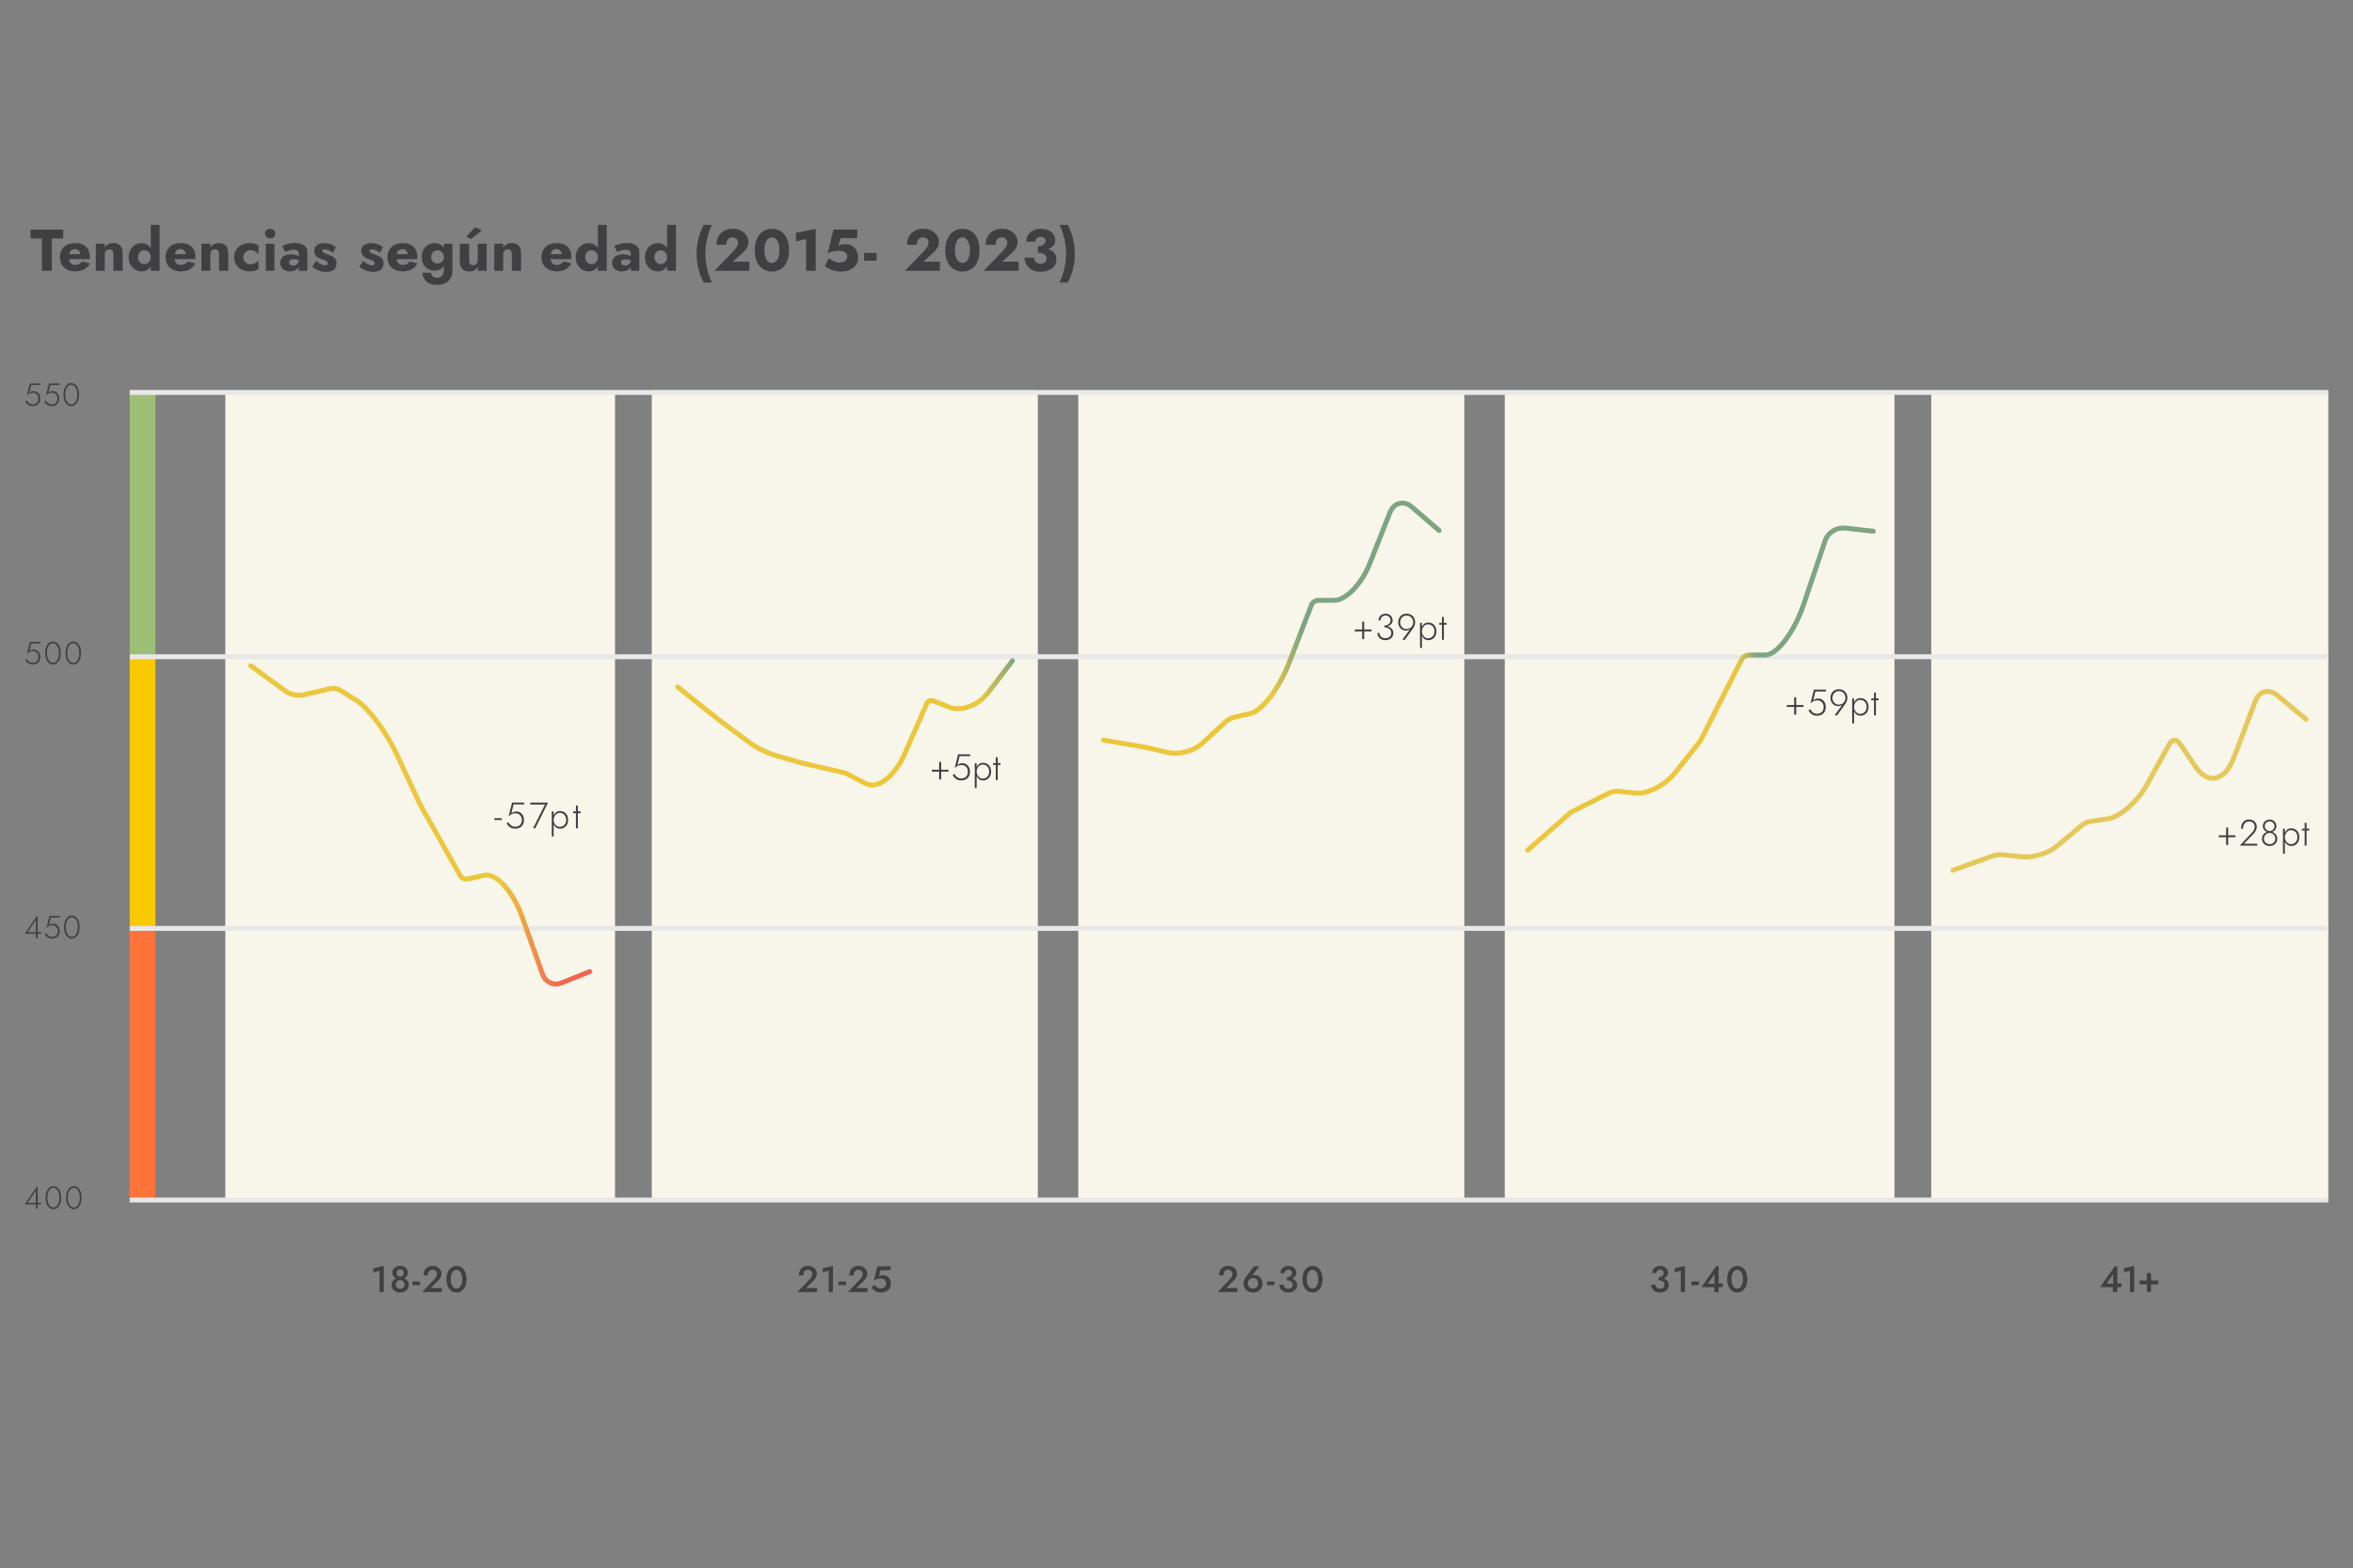 <?xml version="1.0" encoding="UTF-8" standalone="no"?><!DOCTYPE svg PUBLIC "-//W3C//DTD SVG 1.1//EN" "http://www.w3.org/Graphics/SVG/1.1/DTD/svg11.dtd"><svg width="100%" height="100%" viewBox="0 0 2000 1333" version="1.1" xmlns="http://www.w3.org/2000/svg" xmlns:xlink="http://www.w3.org/1999/xlink" xml:space="preserve" xmlns:serif="http://www.serif.com/" style="fill-rule:evenodd;clip-rule:evenodd;"><rect x="0" y="0" width="2000" height="1333" fill="#808080" stroke="none"/><g id="edad"><path d="M26.002,202.716l9.6,0l-0,27.45l8.45,0l-0,-27.45l9.65,0l-0,-7.55l-27.7,0l-0,7.55Z" style="fill:#403f41;fill-rule:nonzero;"/><path d="M64.002,230.666c2.933,0 5.425,-0.566 7.475,-1.7c2.05,-1.133 3.675,-2.833 4.875,-5.1l-6.75,-1.65c-0.567,1 -1.325,1.75 -2.275,2.25c-0.95,0.5 -2.092,0.75 -3.425,0.75c-1.167,0 -2.15,-0.258 -2.95,-0.775c-0.8,-0.516 -1.4,-1.275 -1.8,-2.275c-0.4,-1 -0.6,-2.2 -0.6,-3.6c0.033,-1.533 0.241,-2.808 0.625,-3.825c0.383,-1.016 0.958,-1.775 1.725,-2.275c0.766,-0.5 1.716,-0.75 2.85,-0.75c0.9,0 1.683,0.2 2.35,0.6c0.666,0.4 1.183,0.967 1.55,1.7c0.366,0.734 0.55,1.6 0.55,2.6c-0,0.234 -0.059,0.525 -0.175,0.875c-0.117,0.35 -0.259,0.642 -0.425,0.875l1.8,-2.3l-14.2,0l-0,4.2l21,0c0.066,-0.233 0.1,-0.525 0.1,-0.875l-0,-1.075c-0,-2.466 -0.484,-4.566 -1.45,-6.3c-0.967,-1.733 -2.367,-3.058 -4.2,-3.975c-1.834,-0.916 -4.084,-1.375 -6.75,-1.375c-2.667,0 -4.975,0.484 -6.925,1.45c-1.95,0.967 -3.442,2.35 -4.475,4.15c-1.034,1.8 -1.55,3.934 -1.55,6.4c-0,2.434 0.533,4.55 1.6,6.35c1.066,1.8 2.575,3.192 4.525,4.175c1.95,0.984 4.258,1.475 6.925,1.475Z" style="fill:#403f41;fill-rule:nonzero;"/><path d="M96.402,216.166l-0,14l7.85,0l-0,-14.8c-0,-2.766 -0.65,-4.916 -1.95,-6.45c-1.3,-1.533 -3.384,-2.3 -6.25,-2.3c-1.7,0 -3.125,0.35 -4.275,1.05c-1.15,0.7 -2.059,1.684 -2.725,2.95l-0,-3.45l-7.6,0l-0,23l7.6,0l-0,-14c-0,-0.9 0.166,-1.666 0.5,-2.3c0.333,-0.633 0.8,-1.116 1.4,-1.45c0.6,-0.333 1.3,-0.5 2.1,-0.5c1.2,0 2.058,0.367 2.575,1.1c0.516,0.734 0.775,1.784 0.775,3.15Z" style="fill:#403f41;fill-rule:nonzero;"/><path d="M128.152,191.166l-0,39l7.55,0l-0,-39l-7.55,0Zm-18.8,27.5c-0,2.567 0.525,4.742 1.575,6.525c1.05,1.784 2.408,3.142 4.075,4.075c1.666,0.934 3.433,1.4 5.3,1.4c1.933,0 3.641,-0.483 5.125,-1.45c1.483,-0.966 2.658,-2.35 3.525,-4.15c0.866,-1.8 1.3,-3.933 1.3,-6.4c-0,-2.5 -0.434,-4.641 -1.3,-6.425c-0.867,-1.783 -2.042,-3.158 -3.525,-4.125c-1.484,-0.966 -3.192,-1.45 -5.125,-1.45c-1.867,0 -3.634,0.467 -5.3,1.4c-1.667,0.934 -3.025,2.284 -4.075,4.05c-1.05,1.767 -1.575,3.95 -1.575,6.55Zm7.95,0c-0,-1.2 0.25,-2.241 0.75,-3.125c0.5,-0.883 1.166,-1.566 2,-2.05c0.833,-0.483 1.75,-0.725 2.75,-0.725c0.866,0 1.708,0.234 2.525,0.7c0.816,0.467 1.491,1.142 2.025,2.025c0.533,0.884 0.8,1.942 0.8,3.175c-0,1.234 -0.267,2.292 -0.8,3.175c-0.534,0.884 -1.209,1.559 -2.025,2.025c-0.817,0.467 -1.659,0.7 -2.525,0.7c-1,0 -1.917,-0.241 -2.75,-0.725c-0.834,-0.483 -1.5,-1.166 -2,-2.05c-0.5,-0.883 -0.75,-1.925 -0.75,-3.125Z" style="fill:#403f41;fill-rule:nonzero;"/><path d="M153.752,230.666c2.933,0 5.425,-0.566 7.475,-1.7c2.05,-1.133 3.675,-2.833 4.875,-5.1l-6.75,-1.65c-0.567,1 -1.325,1.75 -2.275,2.25c-0.95,0.5 -2.092,0.75 -3.425,0.75c-1.167,0 -2.15,-0.258 -2.95,-0.775c-0.8,-0.516 -1.4,-1.275 -1.8,-2.275c-0.4,-1 -0.6,-2.2 -0.6,-3.6c0.033,-1.533 0.241,-2.808 0.625,-3.825c0.383,-1.016 0.958,-1.775 1.725,-2.275c0.766,-0.5 1.716,-0.75 2.85,-0.75c0.9,0 1.683,0.2 2.35,0.6c0.666,0.4 1.183,0.967 1.55,1.7c0.366,0.734 0.55,1.6 0.55,2.6c-0,0.234 -0.059,0.525 -0.175,0.875c-0.117,0.35 -0.259,0.642 -0.425,0.875l1.8,-2.3l-14.2,0l-0,4.2l21,0c0.066,-0.233 0.1,-0.525 0.1,-0.875l-0,-1.075c-0,-2.466 -0.484,-4.566 -1.45,-6.3c-0.967,-1.733 -2.367,-3.058 -4.2,-3.975c-1.834,-0.916 -4.084,-1.375 -6.75,-1.375c-2.667,0 -4.975,0.484 -6.925,1.45c-1.95,0.967 -3.442,2.35 -4.475,4.15c-1.034,1.8 -1.55,3.934 -1.55,6.4c-0,2.434 0.533,4.55 1.6,6.35c1.066,1.8 2.575,3.192 4.525,4.175c1.95,0.984 4.258,1.475 6.925,1.475Z" style="fill:#403f41;fill-rule:nonzero;"/><path d="M186.152,216.166l-0,14l7.85,0l-0,-14.8c-0,-2.766 -0.65,-4.916 -1.95,-6.45c-1.3,-1.533 -3.384,-2.3 -6.25,-2.3c-1.7,0 -3.125,0.35 -4.275,1.05c-1.15,0.7 -2.059,1.684 -2.725,2.95l-0,-3.45l-7.6,0l-0,23l7.6,0l-0,-14c-0,-0.9 0.166,-1.666 0.5,-2.3c0.333,-0.633 0.8,-1.116 1.4,-1.45c0.6,-0.333 1.3,-0.5 2.1,-0.5c1.2,0 2.058,0.367 2.575,1.1c0.516,0.734 0.775,1.784 0.775,3.15Z" style="fill:#403f41;fill-rule:nonzero;"/><path d="M206.802,218.666c-0,-1.133 0.266,-2.15 0.8,-3.05c0.533,-0.9 1.275,-1.616 2.225,-2.15c0.95,-0.533 1.975,-0.8 3.075,-0.8c0.833,0 1.683,0.134 2.55,0.4c0.866,0.267 1.675,0.65 2.425,1.15c0.75,0.5 1.358,1.117 1.825,1.85l-0,-7.4c-0.8,-0.566 -1.8,-1.041 -3,-1.425c-1.2,-0.383 -2.667,-0.575 -4.4,-0.575c-2.534,0 -4.809,0.5 -6.825,1.5c-2.017,1 -3.6,2.392 -4.75,4.175c-1.15,1.784 -1.725,3.892 -1.725,6.325c-0,2.4 0.575,4.5 1.725,6.3c1.15,1.8 2.733,3.2 4.75,4.2c2.016,1 4.291,1.5 6.825,1.5c1.733,0 3.2,-0.191 4.4,-0.575c1.2,-0.383 2.2,-0.891 3,-1.525l-0,-7.35c-0.467,0.734 -1.059,1.35 -1.775,1.85c-0.717,0.5 -1.5,0.892 -2.35,1.175c-0.85,0.284 -1.742,0.425 -2.675,0.425c-1.1,0 -2.125,-0.25 -3.075,-0.75c-0.95,-0.5 -1.692,-1.191 -2.225,-2.075c-0.534,-0.883 -0.8,-1.941 -0.8,-3.175Z" style="fill:#403f41;fill-rule:nonzero;"/><path d="M225.202,198.516c-0,1.2 0.433,2.184 1.3,2.95c0.866,0.767 1.9,1.15 3.1,1.15c1.233,0 2.275,-0.383 3.125,-1.15c0.85,-0.766 1.275,-1.75 1.275,-2.95c-0,-1.2 -0.425,-2.175 -1.275,-2.925c-0.85,-0.75 -1.892,-1.125 -3.125,-1.125c-1.2,0 -2.234,0.375 -3.1,1.125c-0.867,0.75 -1.3,1.725 -1.3,2.925Zm0.75,8.65l-0,23l7.3,0l-0,-23l-7.3,0Z" style="fill:#403f41;fill-rule:nonzero;"/><path d="M245.802,222.966c-0,-0.566 0.133,-1.041 0.4,-1.425c0.266,-0.383 0.666,-0.675 1.2,-0.875c0.533,-0.2 1.25,-0.3 2.15,-0.3c1.166,0 2.275,0.159 3.325,0.475c1.05,0.317 1.975,0.775 2.775,1.375l-0,-3.35c-0.4,-0.433 -1,-0.85 -1.8,-1.25c-0.8,-0.4 -1.759,-0.733 -2.875,-1c-1.117,-0.266 -2.375,-0.4 -3.775,-0.4c-2.867,0 -5.084,0.642 -6.65,1.925c-1.567,1.284 -2.35,3.025 -2.35,5.225c-0,1.567 0.375,2.9 1.125,4c0.75,1.1 1.75,1.925 3,2.475c1.25,0.55 2.608,0.825 4.075,0.825c1.466,0 2.833,-0.258 4.1,-0.775c1.266,-0.516 2.3,-1.283 3.1,-2.3c0.8,-1.016 1.2,-2.258 1.2,-3.725l-0.8,-3c-0,1.067 -0.234,1.967 -0.7,2.7c-0.467,0.734 -1.067,1.284 -1.8,1.65c-0.734,0.367 -1.534,0.55 -2.4,0.55c-0.6,0 -1.15,-0.108 -1.65,-0.325c-0.5,-0.216 -0.9,-0.533 -1.2,-0.95c-0.3,-0.416 -0.45,-0.925 -0.45,-1.525Zm-3.35,-8.75c0.333,-0.2 0.866,-0.458 1.6,-0.775c0.733,-0.316 1.591,-0.591 2.575,-0.825c0.983,-0.233 1.991,-0.35 3.025,-0.35c0.7,0 1.325,0.067 1.875,0.2c0.55,0.134 1.008,0.35 1.375,0.65c0.366,0.3 0.641,0.659 0.825,1.075c0.183,0.417 0.275,0.909 0.275,1.475l-0,14.5l7.25,0l-0,-16.2c-0,-1.6 -0.467,-2.95 -1.4,-4.05c-0.934,-1.1 -2.2,-1.941 -3.8,-2.525c-1.6,-0.583 -3.417,-0.875 -5.45,-0.875c-2.167,0 -4.167,0.284 -6,0.85c-1.834,0.567 -3.4,1.167 -4.7,1.8l2.55,5.05Z" style="fill:#403f41;fill-rule:nonzero;"/><path d="M268.652,221.816l-3.15,5c1.033,0.8 2.15,1.525 3.35,2.175c1.2,0.65 2.508,1.167 3.925,1.55c1.416,0.384 2.941,0.575 4.575,0.575c2.766,0 4.908,-0.625 6.425,-1.875c1.516,-1.25 2.275,-3.108 2.275,-5.575c-0,-1.433 -0.309,-2.583 -0.925,-3.45c-0.617,-0.866 -1.434,-1.583 -2.45,-2.15c-1.017,-0.566 -2.125,-1.066 -3.325,-1.5c-1.134,-0.433 -2.092,-0.791 -2.875,-1.075c-0.784,-0.283 -1.384,-0.591 -1.8,-0.925c-0.417,-0.333 -0.625,-0.75 -0.625,-1.25c-0,-0.433 0.175,-0.783 0.525,-1.05c0.35,-0.266 0.875,-0.4 1.575,-0.4c1.033,0 2.166,0.292 3.4,0.875c1.233,0.584 2.333,1.325 3.3,2.225l2.7,-4.9c-0.9,-0.666 -1.859,-1.25 -2.875,-1.75c-1.017,-0.5 -2.1,-0.9 -3.25,-1.2c-1.15,-0.3 -2.392,-0.45 -3.725,-0.45c-1.667,0 -3.142,0.25 -4.425,0.75c-1.284,0.5 -2.3,1.234 -3.05,2.2c-0.75,0.967 -1.125,2.15 -1.125,3.55c-0,1.467 0.316,2.667 0.95,3.6c0.633,0.934 1.441,1.675 2.425,2.225c0.983,0.55 2.025,1.025 3.125,1.425c1.233,0.367 2.208,0.717 2.925,1.05c0.716,0.334 1.225,0.675 1.525,1.025c0.3,0.35 0.45,0.775 0.45,1.275c-0,0.534 -0.184,0.967 -0.55,1.3c-0.367,0.334 -0.934,0.5 -1.7,0.5c-0.534,0 -1.167,-0.108 -1.9,-0.325c-0.734,-0.216 -1.575,-0.6 -2.525,-1.15c-0.95,-0.55 -2.009,-1.308 -3.175,-2.275Z" style="fill:#403f41;fill-rule:nonzero;"/><path d="M308.652,221.816l-3.15,5c1.033,0.8 2.15,1.525 3.35,2.175c1.2,0.65 2.508,1.167 3.925,1.55c1.416,0.384 2.941,0.575 4.575,0.575c2.766,0 4.908,-0.625 6.425,-1.875c1.516,-1.25 2.275,-3.108 2.275,-5.575c-0,-1.433 -0.309,-2.583 -0.925,-3.45c-0.617,-0.866 -1.434,-1.583 -2.45,-2.15c-1.017,-0.566 -2.125,-1.066 -3.325,-1.5c-1.134,-0.433 -2.092,-0.791 -2.875,-1.075c-0.784,-0.283 -1.384,-0.591 -1.8,-0.925c-0.417,-0.333 -0.625,-0.75 -0.625,-1.25c-0,-0.433 0.175,-0.783 0.525,-1.05c0.35,-0.266 0.875,-0.4 1.575,-0.4c1.033,0 2.166,0.292 3.4,0.875c1.233,0.584 2.333,1.325 3.3,2.225l2.7,-4.9c-0.9,-0.666 -1.859,-1.25 -2.875,-1.75c-1.017,-0.5 -2.1,-0.9 -3.25,-1.2c-1.15,-0.3 -2.392,-0.45 -3.725,-0.45c-1.667,0 -3.142,0.25 -4.425,0.75c-1.284,0.5 -2.3,1.234 -3.05,2.2c-0.75,0.967 -1.125,2.15 -1.125,3.55c-0,1.467 0.316,2.667 0.95,3.6c0.633,0.934 1.441,1.675 2.425,2.225c0.983,0.55 2.025,1.025 3.125,1.425c1.233,0.367 2.208,0.717 2.925,1.05c0.716,0.334 1.225,0.675 1.525,1.025c0.3,0.35 0.45,0.775 0.45,1.275c-0,0.534 -0.184,0.967 -0.55,1.3c-0.367,0.334 -0.934,0.5 -1.7,0.5c-0.534,0 -1.167,-0.108 -1.9,-0.325c-0.734,-0.216 -1.575,-0.6 -2.525,-1.15c-0.95,-0.55 -2.009,-1.308 -3.175,-2.275Z" style="fill:#403f41;fill-rule:nonzero;"/><path d="M342.402,230.666c2.933,0 5.425,-0.566 7.475,-1.7c2.05,-1.133 3.675,-2.833 4.875,-5.1l-6.75,-1.65c-0.567,1 -1.325,1.75 -2.275,2.25c-0.95,0.5 -2.092,0.75 -3.425,0.75c-1.167,0 -2.15,-0.258 -2.95,-0.775c-0.8,-0.516 -1.4,-1.275 -1.8,-2.275c-0.4,-1 -0.6,-2.2 -0.6,-3.6c0.033,-1.533 0.241,-2.808 0.625,-3.825c0.383,-1.016 0.958,-1.775 1.725,-2.275c0.766,-0.5 1.716,-0.75 2.85,-0.75c0.9,0 1.683,0.2 2.35,0.6c0.666,0.4 1.183,0.967 1.55,1.7c0.366,0.734 0.55,1.6 0.55,2.6c-0,0.234 -0.059,0.525 -0.175,0.875c-0.117,0.35 -0.259,0.642 -0.425,0.875l1.8,-2.3l-14.2,0l-0,4.2l21,0c0.066,-0.233 0.1,-0.525 0.1,-0.875l-0,-1.075c-0,-2.466 -0.484,-4.566 -1.45,-6.3c-0.967,-1.733 -2.367,-3.058 -4.2,-3.975c-1.834,-0.916 -4.084,-1.375 -6.75,-1.375c-2.667,0 -4.975,0.484 -6.925,1.45c-1.95,0.967 -3.442,2.35 -4.475,4.15c-1.034,1.8 -1.55,3.934 -1.55,6.4c-0,2.434 0.533,4.55 1.6,6.35c1.066,1.8 2.575,3.192 4.525,4.175c1.95,0.984 4.258,1.475 6.925,1.475Z" style="fill:#403f41;fill-rule:nonzero;"/><path d="M359.002,231.816c0.166,2.034 0.716,3.825 1.65,5.375c0.933,1.55 2.325,2.759 4.175,3.625c1.85,0.867 4.191,1.3 7.025,1.3c2.366,0 4.5,-0.425 6.4,-1.275c1.9,-0.85 3.425,-2.191 4.575,-4.025c1.15,-1.833 1.725,-4.216 1.725,-7.15l-0,-22.5l-7.25,0l-0,22.5c-0,1.4 -0.259,2.575 -0.775,3.525c-0.517,0.95 -1.209,1.667 -2.075,2.15c-0.867,0.484 -1.834,0.725 -2.9,0.725c-0.967,0 -1.834,-0.158 -2.6,-0.475c-0.767,-0.316 -1.375,-0.791 -1.825,-1.425c-0.45,-0.633 -0.725,-1.416 -0.825,-2.35l-7.3,0Zm-0.5,-13.45c-0,2.567 0.525,4.717 1.575,6.45c1.05,1.734 2.408,3.042 4.075,3.925c1.666,0.884 3.433,1.325 5.3,1.325c1.933,0 3.641,-0.458 5.125,-1.375c1.483,-0.916 2.658,-2.25 3.525,-4c0.866,-1.75 1.3,-3.858 1.3,-6.325c-0,-2.5 -0.434,-4.616 -1.3,-6.35c-0.867,-1.733 -2.042,-3.058 -3.525,-3.975c-1.484,-0.916 -3.192,-1.375 -5.125,-1.375c-1.867,0 -3.634,0.434 -5.3,1.3c-1.667,0.867 -3.025,2.167 -4.075,3.9c-1.05,1.734 -1.575,3.9 -1.575,6.5Zm7.95,0c-0,-1.2 0.25,-2.216 0.75,-3.05c0.5,-0.833 1.166,-1.466 2,-1.9c0.833,-0.433 1.75,-0.65 2.75,-0.65c0.633,0 1.266,0.117 1.9,0.35c0.633,0.234 1.208,0.584 1.725,1.05c0.516,0.467 0.933,1.05 1.25,1.75c0.316,0.7 0.475,1.517 0.475,2.45c-0,1.234 -0.267,2.267 -0.8,3.1c-0.534,0.834 -1.209,1.459 -2.025,1.875c-0.817,0.417 -1.659,0.625 -2.525,0.625c-1,0 -1.917,-0.216 -2.75,-0.65c-0.834,-0.433 -1.5,-1.075 -2,-1.925c-0.5,-0.85 -0.75,-1.858 -0.75,-3.025Z" style="fill:#403f41;fill-rule:nonzero;"/><path d="M406.102,230.166l7.55,0l-0,-23l-7.55,0l-0,23Zm-7.35,-9l-0,-14l-7.9,0l-0,14.8c-0,2.834 0.658,5 1.975,6.5c1.316,1.5 3.408,2.25 6.275,2.25c1.9,0 3.475,-0.441 4.725,-1.325c1.25,-0.883 2.191,-2.075 2.825,-3.575c0.633,-1.5 0.95,-3.15 0.95,-4.95l-1.5,0.3c-0,0.9 -0.167,1.659 -0.5,2.275c-0.334,0.617 -0.792,1.1 -1.375,1.45c-0.584,0.35 -1.292,0.525 -2.125,0.525c-1.234,0 -2.1,-0.366 -2.6,-1.1c-0.5,-0.733 -0.75,-1.783 -0.75,-3.15Zm10.75,-25.4l-5.75,-2.65l-7.5,8l4.25,2.15l9,-7.5Z" style="fill:#403f41;fill-rule:nonzero;"/><path d="M435.052,216.166l-0,14l7.85,0l-0,-14.8c-0,-2.766 -0.65,-4.916 -1.95,-6.45c-1.3,-1.533 -3.384,-2.3 -6.25,-2.3c-1.7,0 -3.125,0.35 -4.275,1.05c-1.15,0.7 -2.059,1.684 -2.725,2.95l-0,-3.45l-7.6,0l-0,23l7.6,0l-0,-14c-0,-0.9 0.166,-1.666 0.5,-2.3c0.333,-0.633 0.8,-1.116 1.4,-1.45c0.6,-0.333 1.3,-0.5 2.1,-0.5c1.2,0 2.058,0.367 2.575,1.1c0.516,0.734 0.775,1.784 0.775,3.15Z" style="fill:#403f41;fill-rule:nonzero;"/><path d="M473.302,230.666c2.933,0 5.425,-0.566 7.475,-1.7c2.05,-1.133 3.675,-2.833 4.875,-5.1l-6.75,-1.65c-0.567,1 -1.325,1.75 -2.275,2.25c-0.95,0.5 -2.092,0.75 -3.425,0.75c-1.167,0 -2.15,-0.258 -2.95,-0.775c-0.8,-0.516 -1.4,-1.275 -1.8,-2.275c-0.4,-1 -0.6,-2.2 -0.6,-3.6c0.033,-1.533 0.241,-2.808 0.625,-3.825c0.383,-1.016 0.958,-1.775 1.725,-2.275c0.766,-0.5 1.716,-0.75 2.85,-0.75c0.9,0 1.683,0.2 2.35,0.6c0.666,0.4 1.183,0.967 1.55,1.7c0.366,0.734 0.55,1.6 0.55,2.6c-0,0.234 -0.059,0.525 -0.175,0.875c-0.117,0.35 -0.259,0.642 -0.425,0.875l1.8,-2.3l-14.2,0l-0,4.2l21,0c0.066,-0.233 0.1,-0.525 0.1,-0.875l-0,-1.075c-0,-2.466 -0.484,-4.566 -1.45,-6.3c-0.967,-1.733 -2.367,-3.058 -4.2,-3.975c-1.834,-0.916 -4.084,-1.375 -6.75,-1.375c-2.667,0 -4.975,0.484 -6.925,1.45c-1.95,0.967 -3.442,2.35 -4.475,4.15c-1.034,1.8 -1.55,3.934 -1.55,6.4c-0,2.434 0.533,4.55 1.6,6.35c1.066,1.8 2.575,3.192 4.525,4.175c1.95,0.984 4.258,1.475 6.925,1.475Z" style="fill:#403f41;fill-rule:nonzero;"/><path d="M508.202,191.166l-0,39l7.55,0l-0,-39l-7.55,0Zm-18.8,27.5c-0,2.567 0.525,4.742 1.575,6.525c1.05,1.784 2.408,3.142 4.075,4.075c1.666,0.934 3.433,1.4 5.3,1.4c1.933,0 3.641,-0.483 5.125,-1.45c1.483,-0.966 2.658,-2.35 3.525,-4.15c0.866,-1.8 1.3,-3.933 1.3,-6.4c-0,-2.5 -0.434,-4.641 -1.3,-6.425c-0.867,-1.783 -2.042,-3.158 -3.525,-4.125c-1.484,-0.966 -3.192,-1.45 -5.125,-1.45c-1.867,0 -3.634,0.467 -5.3,1.4c-1.667,0.934 -3.025,2.284 -4.075,4.05c-1.05,1.767 -1.575,3.95 -1.575,6.55Zm7.95,0c-0,-1.2 0.25,-2.241 0.75,-3.125c0.5,-0.883 1.166,-1.566 2,-2.05c0.833,-0.483 1.75,-0.725 2.75,-0.725c0.866,0 1.708,0.234 2.525,0.7c0.816,0.467 1.491,1.142 2.025,2.025c0.533,0.884 0.8,1.942 0.8,3.175c-0,1.234 -0.267,2.292 -0.8,3.175c-0.534,0.884 -1.209,1.559 -2.025,2.025c-0.817,0.467 -1.659,0.7 -2.525,0.7c-1,0 -1.917,-0.241 -2.75,-0.725c-0.834,-0.483 -1.5,-1.166 -2,-2.05c-0.5,-0.883 -0.75,-1.925 -0.75,-3.125Z" style="fill:#403f41;fill-rule:nonzero;"/><path d="M527.952,222.966c-0,-0.566 0.133,-1.041 0.4,-1.425c0.266,-0.383 0.666,-0.675 1.2,-0.875c0.533,-0.2 1.25,-0.3 2.15,-0.3c1.166,0 2.275,0.159 3.325,0.475c1.05,0.317 1.975,0.775 2.775,1.375l-0,-3.35c-0.4,-0.433 -1,-0.85 -1.8,-1.25c-0.8,-0.4 -1.759,-0.733 -2.875,-1c-1.117,-0.266 -2.375,-0.4 -3.775,-0.4c-2.867,0 -5.084,0.642 -6.65,1.925c-1.567,1.284 -2.35,3.025 -2.35,5.225c-0,1.567 0.375,2.9 1.125,4c0.75,1.1 1.75,1.925 3,2.475c1.25,0.55 2.608,0.825 4.075,0.825c1.466,0 2.833,-0.258 4.1,-0.775c1.266,-0.516 2.3,-1.283 3.1,-2.3c0.8,-1.016 1.2,-2.258 1.2,-3.725l-0.8,-3c-0,1.067 -0.234,1.967 -0.7,2.7c-0.467,0.734 -1.067,1.284 -1.8,1.65c-0.734,0.367 -1.534,0.55 -2.4,0.55c-0.6,0 -1.15,-0.108 -1.65,-0.325c-0.5,-0.216 -0.9,-0.533 -1.2,-0.95c-0.3,-0.416 -0.45,-0.925 -0.45,-1.525Zm-3.35,-8.75c0.333,-0.2 0.866,-0.458 1.6,-0.775c0.733,-0.316 1.591,-0.591 2.575,-0.825c0.983,-0.233 1.991,-0.35 3.025,-0.35c0.7,0 1.325,0.067 1.875,0.2c0.55,0.134 1.008,0.35 1.375,0.65c0.366,0.3 0.641,0.659 0.825,1.075c0.183,0.417 0.275,0.909 0.275,1.475l-0,14.5l7.25,0l-0,-16.2c-0,-1.6 -0.467,-2.95 -1.4,-4.05c-0.934,-1.1 -2.2,-1.941 -3.8,-2.525c-1.6,-0.583 -3.417,-0.875 -5.45,-0.875c-2.167,0 -4.167,0.284 -6,0.85c-1.834,0.567 -3.4,1.167 -4.7,1.8l2.55,5.05Z" style="fill:#403f41;fill-rule:nonzero;"/><path d="M567.002,191.166l-0,39l7.55,0l-0,-39l-7.55,0Zm-18.8,27.5c-0,2.567 0.525,4.742 1.575,6.525c1.05,1.784 2.408,3.142 4.075,4.075c1.666,0.934 3.433,1.4 5.3,1.4c1.933,0 3.641,-0.483 5.125,-1.45c1.483,-0.966 2.658,-2.35 3.525,-4.15c0.866,-1.8 1.3,-3.933 1.3,-6.4c-0,-2.5 -0.434,-4.641 -1.3,-6.425c-0.867,-1.783 -2.042,-3.158 -3.525,-4.125c-1.484,-0.966 -3.192,-1.45 -5.125,-1.45c-1.867,0 -3.634,0.467 -5.3,1.4c-1.667,0.934 -3.025,2.284 -4.075,4.05c-1.05,1.767 -1.575,3.95 -1.575,6.55Zm7.95,0c-0,-1.2 0.25,-2.241 0.75,-3.125c0.5,-0.883 1.166,-1.566 2,-2.05c0.833,-0.483 1.75,-0.725 2.75,-0.725c0.866,0 1.708,0.234 2.525,0.7c0.816,0.467 1.491,1.142 2.025,2.025c0.533,0.884 0.8,1.942 0.8,3.175c-0,1.234 -0.267,2.292 -0.8,3.175c-0.534,0.884 -1.209,1.559 -2.025,2.025c-0.817,0.467 -1.659,0.7 -2.525,0.7c-1,0 -1.917,-0.241 -2.75,-0.725c-0.834,-0.483 -1.5,-1.166 -2,-2.05c-0.5,-0.883 -0.75,-1.925 -0.75,-3.125Z" style="fill:#403f41;fill-rule:nonzero;"/><path d="M598.152,191.166c-2,3.734 -3.509,7.684 -4.525,11.85c-1.017,4.167 -1.525,8.384 -1.525,12.65c-0,4.234 0.508,8.434 1.525,12.6c1.016,4.167 2.525,8.134 4.525,11.9l6.9,0c-1.734,-3.766 -3.084,-7.733 -4.05,-11.9c-0.967,-4.166 -1.45,-8.366 -1.45,-12.6c-0,-4.266 0.483,-8.483 1.45,-12.65c0.966,-4.166 2.316,-8.116 4.05,-11.85l-6.9,0Z" style="fill:#403f41;fill-rule:nonzero;"/><path d="M607.252,230.166l29.65,0l-0,-7.75l-14,0l8.15,-7.3c1.5,-1.3 2.716,-2.741 3.65,-4.325c0.933,-1.583 1.4,-3.325 1.4,-5.225c-0,-1.333 -0.284,-2.65 -0.85,-3.95c-0.567,-1.3 -1.409,-2.491 -2.525,-3.575c-1.117,-1.083 -2.509,-1.95 -4.175,-2.6c-1.667,-0.65 -3.584,-0.975 -5.75,-0.975c-3,0 -5.542,0.617 -7.625,1.85c-2.084,1.234 -3.642,2.884 -4.675,4.95c-1.034,2.067 -1.55,4.35 -1.55,6.85l8.3,0c-0,-1.266 0.208,-2.383 0.625,-3.35c0.416,-0.966 1.033,-1.716 1.85,-2.25c0.816,-0.533 1.758,-0.8 2.825,-0.8c0.8,0 1.5,0.125 2.1,0.375c0.6,0.25 1.1,0.584 1.5,1c0.4,0.417 0.7,0.892 0.9,1.425c0.2,0.534 0.3,1.067 0.3,1.6c-0,0.934 -0.175,1.809 -0.525,2.625c-0.35,0.817 -0.867,1.642 -1.55,2.475c-0.684,0.834 -1.492,1.767 -2.425,2.8l-15.6,16.15Z" style="fill:#403f41;fill-rule:nonzero;"/><path d="M649.702,212.666c-0,-1.633 0.15,-3.125 0.45,-4.475c0.3,-1.35 0.733,-2.5 1.3,-3.45c0.566,-0.95 1.241,-1.683 2.025,-2.2c0.783,-0.516 1.658,-0.775 2.625,-0.775c0.966,0 1.841,0.259 2.625,0.775c0.783,0.517 1.458,1.25 2.025,2.2c0.566,0.95 1,2.1 1.3,3.45c0.3,1.35 0.45,2.842 0.45,4.475c-0,1.634 -0.15,3.125 -0.45,4.475c-0.3,1.35 -0.734,2.5 -1.3,3.45c-0.567,0.95 -1.242,1.684 -2.025,2.2c-0.784,0.517 -1.659,0.775 -2.625,0.775c-0.967,0 -1.842,-0.258 -2.625,-0.775c-0.784,-0.516 -1.459,-1.25 -2.025,-2.2c-0.567,-0.95 -1,-2.1 -1.3,-3.45c-0.3,-1.35 -0.45,-2.841 -0.45,-4.475Zm-8.15,0c-0,3.8 0.608,7.05 1.825,9.75c1.216,2.7 2.925,4.775 5.125,6.225c2.2,1.45 4.733,2.175 7.6,2.175c2.966,0 5.541,-0.725 7.725,-2.175c2.183,-1.45 3.866,-3.525 5.05,-6.225c1.183,-2.7 1.775,-5.95 1.775,-9.75c-0,-3.8 -0.592,-7.05 -1.775,-9.75c-1.184,-2.7 -2.867,-4.775 -5.05,-6.225c-2.184,-1.45 -4.759,-2.175 -7.725,-2.175c-2.867,0 -5.4,0.725 -7.6,2.175c-2.2,1.45 -3.909,3.525 -5.125,6.225c-1.217,2.7 -1.825,5.95 -1.825,9.75Z" style="fill:#403f41;fill-rule:nonzero;"/><path d="M676.552,205.266l8.65,-2.15l-0,27.05l8.15,0l-0,-35.65l-16.8,3.4l-0,7.35Z" style="fill:#403f41;fill-rule:nonzero;"/><path d="M729.352,218.966c-0,-2.433 -0.5,-4.5 -1.5,-6.2c-1,-1.7 -2.309,-3 -3.925,-3.9c-1.617,-0.9 -3.359,-1.35 -5.225,-1.35c-1.1,0 -2.159,0.092 -3.175,0.275c-1.017,0.184 -1.992,0.492 -2.925,0.925l2,-6.25l14,0l-0,-7.3l-20.2,0l-4.9,20.2c1.2,-0.6 2.375,-1.058 3.525,-1.375c1.15,-0.316 2.266,-0.533 3.35,-0.65c1.083,-0.116 2.075,-0.175 2.975,-0.175c1.166,0 2.258,0.167 3.275,0.5c1.016,0.334 1.85,0.859 2.5,1.575c0.65,0.717 0.975,1.659 0.975,2.825c-0,1.1 -0.267,2.034 -0.8,2.8c-0.534,0.767 -1.3,1.334 -2.3,1.7c-1,0.367 -2.217,0.55 -3.65,0.55c-0.834,0 -1.767,-0.158 -2.8,-0.475c-1.034,-0.316 -2.059,-0.75 -3.075,-1.3c-1.017,-0.55 -2.009,-1.225 -2.975,-2.025l-3.3,6.95c1.1,0.8 2.316,1.55 3.65,2.25c1.333,0.7 2.858,1.259 4.575,1.675c1.716,0.417 3.641,0.625 5.775,0.625c1.7,0 3.383,-0.225 5.05,-0.675c1.666,-0.45 3.191,-1.158 4.575,-2.125c1.383,-0.966 2.483,-2.2 3.3,-3.7c0.816,-1.5 1.225,-3.283 1.225,-5.35Z" style="fill:#403f41;fill-rule:nonzero;"/><rect x="734.452" y="215.016" width="10.6" height="6.55" style="fill:#403f41;fill-rule:nonzero;"/><path d="M769.196,230.166l29.65,0l0,-7.75l-14,0l8.15,-7.3c1.5,-1.3 2.717,-2.741 3.65,-4.325c0.934,-1.583 1.4,-3.325 1.4,-5.225c0,-1.333 -0.283,-2.65 -0.85,-3.95c-0.566,-1.3 -1.408,-2.491 -2.525,-3.575c-1.116,-1.083 -2.508,-1.95 -4.175,-2.6c-1.666,-0.65 -3.583,-0.975 -5.75,-0.975c-3,0 -5.541,0.617 -7.625,1.85c-2.083,1.234 -3.641,2.884 -4.675,4.95c-1.033,2.067 -1.55,4.35 -1.55,6.85l8.3,0c0,-1.266 0.209,-2.383 0.625,-3.35c0.417,-0.966 1.034,-1.716 1.85,-2.25c0.817,-0.533 1.759,-0.8 2.825,-0.8c0.8,0 1.5,0.125 2.1,0.375c0.6,0.25 1.1,0.584 1.5,1c0.4,0.417 0.7,0.892 0.9,1.425c0.2,0.534 0.3,1.067 0.3,1.6c0,0.934 -0.175,1.809 -0.525,2.625c-0.35,0.817 -0.866,1.642 -1.55,2.475c-0.683,0.834 -1.491,1.767 -2.425,2.8l-15.6,16.15Z" style="fill:#403f41;fill-rule:nonzero;"/><path d="M811.646,212.666c0,-1.633 0.15,-3.125 0.45,-4.475c0.3,-1.35 0.734,-2.5 1.3,-3.45c0.567,-0.95 1.242,-1.683 2.025,-2.2c0.784,-0.516 1.659,-0.775 2.625,-0.775c0.967,0 1.842,0.259 2.625,0.775c0.784,0.517 1.459,1.25 2.025,2.2c0.567,0.95 1,2.1 1.3,3.45c0.3,1.35 0.45,2.842 0.45,4.475c0,1.634 -0.15,3.125 -0.45,4.475c-0.3,1.35 -0.733,2.5 -1.3,3.45c-0.566,0.95 -1.241,1.684 -2.025,2.2c-0.783,0.517 -1.658,0.775 -2.625,0.775c-0.966,0 -1.841,-0.258 -2.625,-0.775c-0.783,-0.516 -1.458,-1.25 -2.025,-2.2c-0.566,-0.95 -1,-2.1 -1.3,-3.45c-0.3,-1.35 -0.45,-2.841 -0.45,-4.475Zm-8.15,0c0,3.8 0.609,7.05 1.825,9.75c1.217,2.7 2.925,4.775 5.125,6.225c2.2,1.45 4.734,2.175 7.6,2.175c2.967,0 5.542,-0.725 7.725,-2.175c2.184,-1.45 3.867,-3.525 5.05,-6.225c1.184,-2.7 1.775,-5.95 1.775,-9.75c0,-3.8 -0.591,-7.05 -1.775,-9.75c-1.183,-2.7 -2.866,-4.775 -5.05,-6.225c-2.183,-1.45 -4.758,-2.175 -7.725,-2.175c-2.866,0 -5.4,0.725 -7.6,2.175c-2.2,1.45 -3.908,3.525 -5.125,6.225c-1.216,2.7 -1.825,5.95 -1.825,9.75Z" style="fill:#403f41;fill-rule:nonzero;"/><path d="M836.096,230.166l29.65,0l0,-7.75l-14,0l8.15,-7.3c1.5,-1.3 2.717,-2.741 3.65,-4.325c0.934,-1.583 1.4,-3.325 1.4,-5.225c0,-1.333 -0.283,-2.65 -0.85,-3.95c-0.566,-1.3 -1.408,-2.491 -2.525,-3.575c-1.116,-1.083 -2.508,-1.95 -4.175,-2.6c-1.666,-0.65 -3.583,-0.975 -5.75,-0.975c-3,0 -5.541,0.617 -7.625,1.85c-2.083,1.234 -3.641,2.884 -4.675,4.95c-1.033,2.067 -1.55,4.35 -1.55,6.85l8.3,0c0,-1.266 0.209,-2.383 0.625,-3.35c0.417,-0.966 1.034,-1.716 1.85,-2.25c0.817,-0.533 1.759,-0.8 2.825,-0.8c0.8,0 1.5,0.125 2.1,0.375c0.6,0.25 1.1,0.584 1.5,1c0.4,0.417 0.7,0.892 0.9,1.425c0.2,0.534 0.3,1.067 0.3,1.6c0,0.934 -0.175,1.809 -0.525,2.625c-0.35,0.817 -0.866,1.642 -1.55,2.475c-0.683,0.834 -1.491,1.767 -2.425,2.8l-15.6,16.15Z" style="fill:#403f41;fill-rule:nonzero;"/><path d="M882.146,213.216c2.767,0 5.267,-0.333 7.5,-1c2.234,-0.666 4.009,-1.666 5.325,-3c1.317,-1.333 1.975,-3 1.975,-5c0,-1.8 -0.475,-3.433 -1.425,-4.9c-0.95,-1.466 -2.341,-2.633 -4.175,-3.5c-1.833,-0.866 -4.066,-1.3 -6.7,-1.3c-2.466,0 -4.633,0.475 -6.5,1.425c-1.866,0.95 -3.308,2.25 -4.325,3.9c-1.016,1.65 -1.525,3.509 -1.525,5.575l7.75,0c0,-1.233 0.434,-2.233 1.3,-3c0.867,-0.766 1.967,-1.15 3.3,-1.15c0.9,0 1.634,0.142 2.2,0.425c0.567,0.284 1,0.692 1.3,1.225c0.3,0.534 0.45,1.134 0.45,1.8c0,0.634 -0.15,1.234 -0.45,1.8c-0.3,0.567 -0.741,1.067 -1.325,1.5c-0.583,0.434 -1.266,0.775 -2.05,1.025c-0.783,0.25 -1.658,0.375 -2.625,0.375l0,3.8Zm2.1,17.75c2.867,0 5.317,-0.441 7.35,-1.325c2.034,-0.883 3.6,-2.1 4.7,-3.65c1.1,-1.55 1.65,-3.341 1.65,-5.375c0,-1.766 -0.383,-3.283 -1.15,-4.55c-0.766,-1.266 -1.866,-2.308 -3.3,-3.125c-1.433,-0.816 -3.108,-1.416 -5.025,-1.8c-1.916,-0.383 -4.025,-0.575 -6.325,-0.575l0,4.3c1.267,0 2.367,0.117 3.3,0.35c0.934,0.234 1.709,0.575 2.325,1.025c0.617,0.45 1.075,0.975 1.375,1.575c0.3,0.6 0.45,1.267 0.45,2c0,0.967 -0.216,1.784 -0.65,2.45c-0.433,0.667 -1.025,1.15 -1.775,1.45c-0.75,0.3 -1.625,0.45 -2.625,0.45c-0.933,0 -1.825,-0.183 -2.675,-0.55c-0.85,-0.366 -1.525,-0.933 -2.025,-1.7c-0.5,-0.766 -0.75,-1.716 -0.75,-2.85l-8.3,0c0,1.534 0.309,3.017 0.925,4.45c0.617,1.434 1.5,2.717 2.65,3.85c1.15,1.134 2.559,2.017 4.225,2.65c1.667,0.634 3.55,0.95 5.65,0.95Z" style="fill:#403f41;fill-rule:nonzero;"/><path d="M907.546,240.166c2,-3.766 3.509,-7.733 4.525,-11.9c1.017,-4.166 1.525,-8.366 1.525,-12.6c0,-4.266 -0.508,-8.483 -1.525,-12.65c-1.016,-4.166 -2.525,-8.116 -4.525,-11.85l-6.9,0c1.767,3.734 3.125,7.684 4.075,11.85c0.95,4.167 1.425,8.384 1.425,12.65c0,4.234 -0.475,8.434 -1.425,12.6c-0.95,4.167 -2.308,8.134 -4.075,11.9l6.9,0Z" style="fill:#403f41;fill-rule:nonzero;"/><path d="M34.195,338.628c-0,-1.228 -0.244,-2.302 -0.732,-3.223c-0.487,-0.921 -1.151,-1.643 -1.99,-2.167c-0.84,-0.523 -1.783,-0.785 -2.83,-0.785c-0.759,-0 -1.458,0.131 -2.099,0.393c-0.641,0.261 -1.179,0.582 -1.612,0.961l1.625,-6.581l7.8,-0l0,-1.327l-8.937,-0l-2.492,10.102c0.578,-0.524 1.128,-0.948 1.652,-1.273c0.524,-0.325 1.065,-0.56 1.625,-0.704c0.56,-0.145 1.174,-0.217 1.842,-0.217c0.884,0 1.67,0.203 2.356,0.609c0.686,0.407 1.232,0.971 1.638,1.693c0.407,0.722 0.61,1.562 0.61,2.519c-0,1.065 -0.203,1.977 -0.61,2.735c-0.406,0.759 -0.975,1.341 -1.706,1.747c-0.731,0.406 -1.584,0.61 -2.559,0.61c-0.795,-0 -1.517,-0.149 -2.167,-0.447c-0.65,-0.298 -1.214,-0.709 -1.693,-1.233c-0.478,-0.523 -0.871,-1.101 -1.178,-1.733l-1.273,0.84c0.38,0.758 0.854,1.44 1.422,2.044c0.569,0.605 1.255,1.079 2.059,1.422c0.803,0.343 1.747,0.515 2.83,0.515c0.885,-0 1.715,-0.136 2.492,-0.406c0.776,-0.271 1.457,-0.677 2.044,-1.219c0.587,-0.542 1.048,-1.219 1.382,-2.031c0.334,-0.813 0.501,-1.761 0.501,-2.844Z" style="fill:#403f41;fill-rule:nonzero;"/><path d="M50.363,338.628c0,-1.228 -0.243,-2.302 -0.731,-3.223c-0.487,-0.921 -1.151,-1.643 -1.991,-2.167c-0.839,-0.523 -1.783,-0.785 -2.83,-0.785c-0.758,-0 -1.458,0.131 -2.099,0.393c-0.641,0.261 -1.178,0.582 -1.611,0.961l1.625,-6.581l7.8,-0l-0,-1.327l-8.938,-0l-2.491,10.102c0.577,-0.524 1.128,-0.948 1.652,-1.273c0.523,-0.325 1.065,-0.56 1.625,-0.704c0.559,-0.145 1.173,-0.217 1.841,-0.217c0.885,0 1.671,0.203 2.357,0.609c0.686,0.407 1.232,0.971 1.638,1.693c0.406,0.722 0.61,1.562 0.61,2.519c-0,1.065 -0.204,1.977 -0.61,2.735c-0.406,0.759 -0.975,1.341 -1.706,1.747c-0.731,0.406 -1.584,0.61 -2.559,0.61c-0.795,-0 -1.517,-0.149 -2.167,-0.447c-0.65,-0.298 -1.214,-0.709 -1.693,-1.233c-0.478,-0.523 -0.871,-1.101 -1.178,-1.733l-1.273,0.84c0.379,0.758 0.853,1.44 1.422,2.044c0.569,0.605 1.255,1.079 2.058,1.422c0.804,0.343 1.747,0.515 2.831,0.515c0.884,-0 1.715,-0.136 2.491,-0.406c0.777,-0.271 1.458,-0.677 2.045,-1.219c0.587,-0.542 1.047,-1.219 1.381,-2.031c0.334,-0.813 0.501,-1.761 0.501,-2.844Z" style="fill:#403f41;fill-rule:nonzero;"/><path d="M55.455,335.378c0,-1.174 0.117,-2.266 0.352,-3.277c0.235,-1.011 0.573,-1.896 1.016,-2.654c0.442,-0.759 0.979,-1.35 1.611,-1.774c0.632,-0.425 1.345,-0.637 2.14,-0.637c0.812,0 1.53,0.212 2.153,0.637c0.623,0.424 1.155,1.015 1.598,1.774c0.442,0.758 0.781,1.643 1.015,2.654c0.235,1.011 0.353,2.103 0.353,3.277c-0,1.174 -0.118,2.266 -0.353,3.277c-0.234,1.011 -0.573,1.896 -1.015,2.654c-0.443,0.758 -0.975,1.35 -1.598,1.774c-0.623,0.424 -1.341,0.637 -2.153,0.637c-0.795,-0 -1.508,-0.213 -2.14,-0.637c-0.632,-0.424 -1.169,-1.016 -1.611,-1.774c-0.443,-0.758 -0.781,-1.643 -1.016,-2.654c-0.235,-1.011 -0.352,-2.103 -0.352,-3.277Zm-1.49,-0c0,1.86 0.271,3.521 0.813,4.983c0.542,1.463 1.309,2.623 2.302,3.48c0.993,0.858 2.158,1.287 3.494,1.287c1.336,-0 2.5,-0.429 3.494,-1.287c0.993,-0.857 1.76,-2.017 2.302,-3.48c0.541,-1.462 0.812,-3.123 0.812,-4.983c0,-1.86 -0.271,-3.521 -0.812,-4.983c-0.542,-1.463 -1.309,-2.623 -2.302,-3.481c-0.994,-0.857 -2.158,-1.286 -3.494,-1.286c-1.336,-0 -2.501,0.429 -3.494,1.286c-0.993,0.858 -1.76,2.018 -2.302,3.481c-0.542,1.462 -0.813,3.123 -0.813,4.983Z" style="fill:#403f41;fill-rule:nonzero;"/><path d="M20.978,1023.7l14.002,0l0,-1.327l-11.51,0l7.041,-10.4l0,15.519l1.49,-0l-0,-18.959l-0.569,0l-10.454,15.167Z" style="fill:#403f41;fill-rule:nonzero;"/><path d="M40.261,1018.01c0,-1.174 0.118,-2.266 0.352,-3.277c0.235,-1.012 0.574,-1.896 1.016,-2.655c0.442,-0.758 0.979,-1.349 1.611,-1.774c0.632,-0.424 1.346,-0.636 2.14,-0.636c0.813,-0 1.53,0.212 2.153,0.636c0.623,0.425 1.156,1.016 1.598,1.774c0.442,0.759 0.781,1.643 1.016,2.655c0.234,1.011 0.352,2.103 0.352,3.277c-0,1.173 -0.118,2.266 -0.352,3.277c-0.235,1.011 -0.574,1.896 -1.016,2.654c-0.442,0.758 -0.975,1.35 -1.598,1.774c-0.623,0.424 -1.34,0.636 -2.153,0.636c-0.794,0 -1.508,-0.212 -2.14,-0.636c-0.632,-0.424 -1.169,-1.016 -1.611,-1.774c-0.442,-0.758 -0.781,-1.643 -1.016,-2.654c-0.234,-1.011 -0.352,-2.104 -0.352,-3.277Zm-1.489,-0c-0,1.859 0.271,3.52 0.812,4.983c0.542,1.462 1.309,2.623 2.302,3.48c0.993,0.858 2.158,1.287 3.494,1.287c1.336,-0 2.501,-0.429 3.494,-1.287c0.993,-0.857 1.76,-2.018 2.302,-3.48c0.542,-1.463 0.812,-3.124 0.812,-4.983c0,-1.86 -0.27,-3.521 -0.812,-4.984c-0.542,-1.462 -1.309,-2.622 -2.302,-3.48c-0.993,-0.858 -2.158,-1.286 -3.494,-1.286c-1.336,-0 -2.501,0.428 -3.494,1.286c-0.993,0.858 -1.76,2.018 -2.302,3.48c-0.541,1.463 -0.812,3.124 -0.812,4.984Z" style="fill:#403f41;fill-rule:nonzero;"/><path d="M57.649,1018.01c-0,-1.174 0.117,-2.266 0.352,-3.277c0.235,-1.012 0.573,-1.896 1.015,-2.655c0.443,-0.758 0.98,-1.349 1.612,-1.774c0.632,-0.424 1.345,-0.636 2.14,-0.636c0.812,-0 1.53,0.212 2.153,0.636c0.623,0.425 1.155,1.016 1.598,1.774c0.442,0.759 0.78,1.643 1.015,2.655c0.235,1.011 0.352,2.103 0.352,3.277c0,1.173 -0.117,2.266 -0.352,3.277c-0.235,1.011 -0.573,1.896 -1.015,2.654c-0.443,0.758 -0.975,1.35 -1.598,1.774c-0.623,0.424 -1.341,0.636 -2.153,0.636c-0.795,0 -1.508,-0.212 -2.14,-0.636c-0.632,-0.424 -1.169,-1.016 -1.612,-1.774c-0.442,-0.758 -0.78,-1.643 -1.015,-2.654c-0.235,-1.011 -0.352,-2.104 -0.352,-3.277Zm-1.49,-0c0,1.859 0.271,3.52 0.813,4.983c0.541,1.462 1.309,2.623 2.302,3.48c0.993,0.858 2.157,1.287 3.494,1.287c1.336,-0 2.5,-0.429 3.493,-1.287c0.993,-0.857 1.761,-2.018 2.302,-3.48c0.542,-1.463 0.813,-3.124 0.813,-4.983c-0,-1.86 -0.271,-3.521 -0.813,-4.984c-0.541,-1.462 -1.309,-2.622 -2.302,-3.48c-0.993,-0.858 -2.157,-1.286 -3.493,-1.286c-1.337,-0 -2.501,0.428 -3.494,1.286c-0.993,0.858 -1.761,2.018 -2.302,3.48c-0.542,1.463 -0.813,3.124 -0.813,4.984Z" style="fill:#403f41;fill-rule:nonzero;"/><path d="M20.978,793.712l14.002,-0l0,-1.327l-11.51,-0l7.041,-10.4l0,15.518l1.49,0l-0,-18.958l-0.569,-0l-10.454,15.167Z" style="fill:#403f41;fill-rule:nonzero;"/><path d="M50.743,791.274c-0,-1.228 -0.244,-2.302 -0.732,-3.223c-0.487,-0.921 -1.151,-1.643 -1.99,-2.166c-0.84,-0.524 -1.783,-0.786 -2.831,-0.786c-0.758,0 -1.458,0.131 -2.099,0.393c-0.641,0.262 -1.178,0.582 -1.611,0.961l1.625,-6.581l7.8,0l0,-1.327l-8.937,-0l-2.492,10.102c0.578,-0.524 1.128,-0.948 1.652,-1.273c0.524,-0.325 1.065,-0.56 1.625,-0.704c0.56,-0.144 1.174,-0.217 1.842,-0.217c0.884,0 1.67,0.203 2.356,0.61c0.686,0.406 1.232,0.97 1.638,1.692c0.407,0.723 0.61,1.562 0.61,2.519c-0,1.065 -0.203,1.977 -0.61,2.736c-0.406,0.758 -0.975,1.34 -1.706,1.746c-0.731,0.407 -1.584,0.61 -2.559,0.61c-0.795,-0 -1.517,-0.149 -2.167,-0.447c-0.65,-0.298 -1.214,-0.709 -1.693,-1.232c-0.478,-0.524 -0.871,-1.102 -1.178,-1.734l-1.273,0.84c0.38,0.758 0.853,1.44 1.422,2.045c0.569,0.605 1.255,1.079 2.059,1.422c0.803,0.343 1.746,0.514 2.83,0.514c0.884,0 1.715,-0.135 2.491,-0.406c0.777,-0.271 1.458,-0.677 2.045,-1.219c0.587,-0.542 1.047,-1.219 1.381,-2.031c0.334,-0.813 0.502,-1.761 0.502,-2.844Z" style="fill:#403f41;fill-rule:nonzero;"/><path d="M55.943,788.024c-0,-1.173 0.117,-2.266 0.352,-3.277c0.234,-1.011 0.573,-1.896 1.015,-2.654c0.443,-0.758 0.98,-1.35 1.612,-1.774c0.632,-0.424 1.345,-0.637 2.139,-0.637c0.813,0 1.53,0.213 2.153,0.637c0.623,0.424 1.156,1.016 1.598,1.774c0.443,0.758 0.781,1.643 1.016,2.654c0.235,1.011 0.352,2.104 0.352,3.277c0,1.174 -0.117,2.266 -0.352,3.277c-0.235,1.011 -0.573,1.896 -1.016,2.654c-0.442,0.759 -0.975,1.35 -1.598,1.774c-0.623,0.425 -1.34,0.637 -2.153,0.637c-0.794,-0 -1.507,-0.212 -2.139,-0.637c-0.632,-0.424 -1.169,-1.015 -1.612,-1.774c-0.442,-0.758 -0.781,-1.643 -1.015,-2.654c-0.235,-1.011 -0.352,-2.103 -0.352,-3.277Zm-1.49,0c-0,1.86 0.271,3.521 0.812,4.983c0.542,1.463 1.309,2.623 2.303,3.481c0.993,0.857 2.157,1.286 3.493,1.286c1.336,0 2.501,-0.429 3.494,-1.286c0.993,-0.858 1.76,-2.018 2.302,-3.481c0.542,-1.462 0.813,-3.123 0.813,-4.983c-0,-1.86 -0.271,-3.521 -0.813,-4.983c-0.542,-1.463 -1.309,-2.623 -2.302,-3.48c-0.993,-0.858 -2.158,-1.287 -3.494,-1.287c-1.336,0 -2.5,0.429 -3.493,1.287c-0.994,0.857 -1.761,2.017 -2.303,3.48c-0.541,1.462 -0.812,3.123 -0.812,4.983Z" style="fill:#403f41;fill-rule:nonzero;"/><path d="M34.195,558.334c-0,-1.228 -0.244,-2.302 -0.732,-3.223c-0.487,-0.921 -1.151,-1.643 -1.99,-2.167c-0.84,-0.523 -1.783,-0.785 -2.83,-0.785c-0.759,-0 -1.458,0.131 -2.099,0.392c-0.641,0.262 -1.179,0.583 -1.612,0.962l1.625,-6.581l7.8,-0l0,-1.327l-8.937,-0l-2.492,10.102c0.578,-0.524 1.128,-0.948 1.652,-1.273c0.524,-0.325 1.065,-0.56 1.625,-0.704c0.56,-0.145 1.174,-0.217 1.842,-0.217c0.884,-0 1.67,0.203 2.356,0.609c0.686,0.407 1.232,0.971 1.638,1.693c0.407,0.722 0.61,1.562 0.61,2.519c-0,1.065 -0.203,1.977 -0.61,2.735c-0.406,0.758 -0.975,1.341 -1.706,1.747c-0.731,0.406 -1.584,0.609 -2.559,0.609c-0.795,0 -1.517,-0.149 -2.167,-0.446c-0.65,-0.298 -1.214,-0.709 -1.693,-1.233c-0.478,-0.523 -0.871,-1.101 -1.178,-1.733l-1.273,0.839c0.38,0.759 0.854,1.44 1.422,2.045c0.569,0.605 1.255,1.079 2.059,1.422c0.803,0.343 1.747,0.515 2.83,0.515c0.885,-0 1.715,-0.136 2.492,-0.407c0.776,-0.27 1.457,-0.677 2.044,-1.218c0.587,-0.542 1.048,-1.219 1.382,-2.032c0.334,-0.812 0.501,-1.76 0.501,-2.843Z" style="fill:#403f41;fill-rule:nonzero;"/><path d="M39.882,555.084c0,-1.174 0.117,-2.266 0.352,-3.277c0.235,-1.011 0.573,-1.896 1.016,-2.655c0.442,-0.758 0.979,-1.349 1.611,-1.773c0.632,-0.425 1.345,-0.637 2.14,-0.637c0.812,0 1.53,0.212 2.153,0.637c0.623,0.424 1.156,1.015 1.598,1.773c0.442,0.759 0.781,1.644 1.016,2.655c0.234,1.011 0.352,2.103 0.352,3.277c-0,1.173 -0.118,2.266 -0.352,3.277c-0.235,1.011 -0.574,1.896 -1.016,2.654c-0.442,0.758 -0.975,1.35 -1.598,1.774c-0.623,0.424 -1.341,0.636 -2.153,0.636c-0.795,0 -1.508,-0.212 -2.14,-0.636c-0.632,-0.424 -1.169,-1.016 -1.611,-1.774c-0.443,-0.758 -0.781,-1.643 -1.016,-2.654c-0.235,-1.011 -0.352,-2.104 -0.352,-3.277Zm-1.489,-0c-0,1.859 0.27,3.521 0.812,4.983c0.542,1.463 1.309,2.623 2.302,3.48c0.993,0.858 2.158,1.287 3.494,1.287c1.336,-0 2.501,-0.429 3.494,-1.287c0.993,-0.857 1.76,-2.017 2.302,-3.48c0.541,-1.462 0.812,-3.124 0.812,-4.983c0,-1.86 -0.271,-3.521 -0.812,-4.984c-0.542,-1.462 -1.309,-2.622 -2.302,-3.48c-0.993,-0.857 -2.158,-1.286 -3.494,-1.286c-1.336,-0 -2.501,0.429 -3.494,1.286c-0.993,0.858 -1.76,2.018 -2.302,3.48c-0.542,1.463 -0.812,3.124 -0.812,4.984Z" style="fill:#403f41;fill-rule:nonzero;"/><path d="M57.161,555.084c0,-1.174 0.118,-2.266 0.352,-3.277c0.235,-1.011 0.574,-1.896 1.016,-2.655c0.442,-0.758 0.979,-1.349 1.611,-1.773c0.632,-0.425 1.346,-0.637 2.14,-0.637c0.813,0 1.53,0.212 2.153,0.637c0.623,0.424 1.156,1.015 1.598,1.773c0.442,0.759 0.781,1.644 1.016,2.655c0.234,1.011 0.352,2.103 0.352,3.277c-0,1.173 -0.118,2.266 -0.352,3.277c-0.235,1.011 -0.574,1.896 -1.016,2.654c-0.442,0.758 -0.975,1.35 -1.598,1.774c-0.623,0.424 -1.34,0.636 -2.153,0.636c-0.794,0 -1.508,-0.212 -2.14,-0.636c-0.632,-0.424 -1.169,-1.016 -1.611,-1.774c-0.442,-0.758 -0.781,-1.643 -1.016,-2.654c-0.234,-1.011 -0.352,-2.104 -0.352,-3.277Zm-1.489,-0c-0,1.859 0.271,3.521 0.812,4.983c0.542,1.463 1.309,2.623 2.302,3.48c0.993,0.858 2.158,1.287 3.494,1.287c1.336,-0 2.501,-0.429 3.494,-1.287c0.993,-0.857 1.76,-2.017 2.302,-3.48c0.542,-1.462 0.812,-3.124 0.812,-4.983c0,-1.86 -0.27,-3.521 -0.812,-4.984c-0.542,-1.462 -1.309,-2.622 -2.302,-3.48c-0.993,-0.857 -2.158,-1.286 -3.494,-1.286c-1.336,-0 -2.501,0.429 -3.494,1.286c-0.993,0.858 -1.76,2.018 -2.302,3.48c-0.541,1.463 -0.812,3.124 -0.812,4.984Z" style="fill:#403f41;fill-rule:nonzero;"/><path d="M317.458,1081.5l5.093,-1.406l0,18.156l3.625,0l0,-22.219l-8.718,1.969l-0,3.5Z" style="fill:#403f41;fill-rule:nonzero;"/><path d="M333.551,1081.66c0,0.917 0.172,1.724 0.516,2.422c0.344,0.698 0.818,1.287 1.422,1.766c0.604,0.479 1.302,0.844 2.094,1.094c0.791,0.25 1.635,0.375 2.531,0.375c0.896,-0 1.745,-0.125 2.547,-0.375c0.802,-0.25 1.505,-0.615 2.109,-1.094c0.604,-0.479 1.078,-1.068 1.422,-1.766c0.344,-0.698 0.516,-1.505 0.516,-2.422c-0,-1.125 -0.297,-2.109 -0.891,-2.953c-0.594,-0.844 -1.386,-1.51 -2.375,-2c-0.99,-0.489 -2.099,-0.734 -3.328,-0.734c-1.209,-0 -2.313,0.245 -3.313,0.734c-1,0.49 -1.791,1.156 -2.375,2c-0.583,0.844 -0.875,1.828 -0.875,2.953Zm3.5,0.375c0,-0.604 0.13,-1.146 0.391,-1.625c0.26,-0.479 0.625,-0.849 1.094,-1.109c0.468,-0.26 0.994,-0.391 1.578,-0.391c0.625,0 1.161,0.131 1.609,0.391c0.448,0.26 0.807,0.63 1.078,1.109c0.271,0.479 0.407,1.021 0.407,1.625c-0,0.625 -0.141,1.167 -0.422,1.625c-0.282,0.459 -0.657,0.818 -1.125,1.078c-0.469,0.261 -0.985,0.391 -1.547,0.391c-0.542,0 -1.047,-0.13 -1.516,-0.391c-0.469,-0.26 -0.844,-0.619 -1.125,-1.078c-0.281,-0.458 -0.422,-1 -0.422,-1.625Zm-4.281,10.282c0,0.916 0.193,1.755 0.578,2.515c0.386,0.761 0.917,1.427 1.594,2c0.677,0.573 1.458,1.016 2.344,1.328c0.885,0.313 1.828,0.469 2.828,0.469c1.021,0 1.974,-0.156 2.859,-0.469c0.886,-0.312 1.667,-0.755 2.344,-1.328c0.677,-0.573 1.208,-1.239 1.594,-2c0.385,-0.76 0.578,-1.599 0.578,-2.515c-0,-1.063 -0.209,-1.99 -0.625,-2.782c-0.417,-0.791 -0.979,-1.453 -1.688,-1.984c-0.708,-0.531 -1.505,-0.927 -2.39,-1.188c-0.886,-0.26 -1.776,-0.39 -2.672,-0.39c-0.896,-0 -1.781,0.13 -2.656,0.39c-0.875,0.261 -1.667,0.657 -2.375,1.188c-0.709,0.531 -1.271,1.193 -1.688,1.984c-0.417,0.792 -0.625,1.719 -0.625,2.782Zm3.625,-0.5c0,-0.688 0.172,-1.313 0.516,-1.875c0.343,-0.563 0.802,-1.006 1.375,-1.329c0.573,-0.322 1.182,-0.484 1.828,-0.484c0.666,0 1.281,0.162 1.844,0.484c0.562,0.323 1.02,0.766 1.375,1.329c0.354,0.562 0.531,1.187 0.531,1.875c-0,0.791 -0.177,1.458 -0.531,2c-0.355,0.541 -0.813,0.958 -1.375,1.25c-0.563,0.291 -1.178,0.437 -1.844,0.437c-0.646,0 -1.255,-0.146 -1.828,-0.437c-0.573,-0.292 -1.032,-0.709 -1.375,-1.25c-0.344,-0.542 -0.516,-1.209 -0.516,-2Z" style="fill:#403f41;fill-rule:nonzero;"/><rect x="350.489" y="1089.32" width="6.406" height="3.031" style="fill:#403f41;fill-rule:nonzero;"/><path d="M358.833,1098.25l16.687,0l0,-3.437l-9.469,-0l6.188,-6.094c0.896,-0.834 1.625,-1.781 2.187,-2.844c0.563,-1.062 0.844,-2.167 0.844,-3.312c0,-0.73 -0.156,-1.48 -0.469,-2.25c-0.312,-0.771 -0.776,-1.48 -1.39,-2.125c-0.615,-0.646 -1.391,-1.172 -2.328,-1.579c-0.938,-0.406 -2.042,-0.609 -3.313,-0.609c-1.646,0 -3.052,0.349 -4.219,1.047c-1.166,0.698 -2.047,1.656 -2.64,2.875c-0.594,1.219 -0.891,2.609 -0.891,4.172l3.656,-0c0,-0.959 0.162,-1.802 0.485,-2.531c0.323,-0.73 0.786,-1.287 1.39,-1.672c0.604,-0.386 1.323,-0.578 2.157,-0.578c0.604,-0 1.135,0.099 1.593,0.296c0.459,0.198 0.849,0.464 1.172,0.797c0.323,0.334 0.563,0.703 0.719,1.11c0.156,0.406 0.234,0.817 0.234,1.234c0,0.583 -0.093,1.135 -0.281,1.656c-0.187,0.521 -0.469,1.042 -0.844,1.563c-0.375,0.521 -0.823,1.062 -1.343,1.625l-10.125,10.656Z" style="fill:#403f41;fill-rule:nonzero;"/><path d="M383.114,1087.32c-0,-1.167 0.114,-2.24 0.344,-3.219c0.229,-0.979 0.557,-1.823 0.984,-2.531c0.427,-0.709 0.943,-1.256 1.547,-1.641c0.604,-0.385 1.281,-0.578 2.031,-0.578c0.75,-0 1.422,0.193 2.016,0.578c0.593,0.385 1.104,0.932 1.531,1.641c0.427,0.708 0.755,1.552 0.984,2.531c0.229,0.979 0.344,2.052 0.344,3.219c0,1.166 -0.115,2.239 -0.344,3.218c-0.229,0.979 -0.557,1.823 -0.984,2.532c-0.427,0.708 -0.938,1.255 -1.531,1.64c-0.594,0.386 -1.266,0.578 -2.016,0.578c-0.75,0 -1.427,-0.192 -2.031,-0.578c-0.604,-0.385 -1.12,-0.932 -1.547,-1.64c-0.427,-0.709 -0.755,-1.553 -0.984,-2.532c-0.23,-0.979 -0.344,-2.052 -0.344,-3.218Zm-3.625,-0c-0,2.27 0.359,4.25 1.078,5.937c0.719,1.688 1.719,3 3,3.938c1.281,0.937 2.766,1.406 4.453,1.406c1.708,-0 3.198,-0.469 4.469,-1.406c1.271,-0.938 2.26,-2.25 2.969,-3.938c0.708,-1.687 1.062,-3.667 1.062,-5.937c0,-2.271 -0.354,-4.25 -1.062,-5.938c-0.709,-1.687 -1.698,-3 -2.969,-3.937c-1.271,-0.938 -2.761,-1.407 -4.469,-1.407c-1.687,0 -3.172,0.469 -4.453,1.407c-1.281,0.937 -2.281,2.25 -3,3.937c-0.719,1.688 -1.078,3.667 -1.078,5.938Z" style="fill:#403f41;fill-rule:nonzero;"/><path d="M677.86,1098.25l16.688,0l-0,-3.437l-9.469,-0l6.188,-6.094c0.896,-0.834 1.625,-1.781 2.187,-2.844c0.563,-1.062 0.844,-2.167 0.844,-3.312c-0,-0.73 -0.156,-1.48 -0.469,-2.25c-0.312,-0.771 -0.776,-1.48 -1.39,-2.125c-0.615,-0.646 -1.391,-1.172 -2.329,-1.579c-0.937,-0.406 -2.041,-0.609 -3.312,-0.609c-1.646,0 -3.052,0.349 -4.219,1.047c-1.166,0.698 -2.047,1.656 -2.64,2.875c-0.594,1.219 -0.891,2.609 -0.891,4.172l3.656,-0c0,-0.959 0.162,-1.802 0.485,-2.531c0.322,-0.73 0.786,-1.287 1.39,-1.672c0.604,-0.386 1.323,-0.578 2.156,-0.578c0.605,-0 1.136,0.099 1.594,0.296c0.459,0.198 0.849,0.464 1.172,0.797c0.323,0.334 0.563,0.703 0.719,1.11c0.156,0.406 0.234,0.817 0.234,1.234c0,0.583 -0.094,1.135 -0.281,1.656c-0.188,0.521 -0.469,1.042 -0.844,1.563c-0.375,0.521 -0.823,1.062 -1.344,1.625l-10.125,10.656Z" style="fill:#403f41;fill-rule:nonzero;"/><path d="M699.267,1081.5l5.093,-1.406l0,18.156l3.625,0l0,-22.219l-8.718,1.969l-0,3.5Z" style="fill:#403f41;fill-rule:nonzero;"/><rect x="712.704" y="1089.32" width="6.406" height="3.031" style="fill:#403f41;fill-rule:nonzero;"/><path d="M720.704,1098.25l16.688,0l-0,-3.437l-9.469,-0l6.187,-6.094c0.896,-0.834 1.625,-1.781 2.188,-2.844c0.562,-1.062 0.844,-2.167 0.844,-3.312c-0,-0.73 -0.157,-1.48 -0.469,-2.25c-0.313,-0.771 -0.776,-1.48 -1.391,-2.125c-0.614,-0.646 -1.39,-1.172 -2.328,-1.579c-0.937,-0.406 -2.041,-0.609 -3.312,-0.609c-1.646,0 -3.052,0.349 -4.219,1.047c-1.167,0.698 -2.047,1.656 -2.641,2.875c-0.593,1.219 -0.89,2.609 -0.89,4.172l3.656,-0c-0,-0.959 0.161,-1.802 0.484,-2.531c0.323,-0.73 0.787,-1.287 1.391,-1.672c0.604,-0.386 1.323,-0.578 2.156,-0.578c0.604,-0 1.136,0.099 1.594,0.296c0.458,0.198 0.849,0.464 1.172,0.797c0.323,0.334 0.562,0.703 0.719,1.11c0.156,0.406 0.234,0.817 0.234,1.234c-0,0.583 -0.094,1.135 -0.281,1.656c-0.188,0.521 -0.469,1.042 -0.844,1.563c-0.375,0.521 -0.823,1.062 -1.344,1.625l-10.125,10.656Z" style="fill:#403f41;fill-rule:nonzero;"/><path d="M757.173,1091.13c-0,-1.479 -0.297,-2.76 -0.891,-3.844c-0.593,-1.083 -1.39,-1.927 -2.39,-2.531c-1,-0.604 -2.104,-0.906 -3.313,-0.906c-0.604,-0 -1.198,0.062 -1.781,0.187c-0.583,0.125 -1.146,0.323 -1.688,0.594l1.375,-5l8.469,0l0,-3.25l-11.25,0l-2.969,12.031c0.75,-0.458 1.443,-0.812 2.079,-1.062c0.635,-0.25 1.26,-0.422 1.875,-0.516c0.614,-0.094 1.244,-0.14 1.89,-0.14c0.834,-0 1.604,0.166 2.313,0.5c0.708,0.333 1.271,0.812 1.687,1.437c0.417,0.625 0.625,1.385 0.625,2.281c0,0.875 -0.182,1.631 -0.547,2.266c-0.364,0.635 -0.89,1.125 -1.578,1.469c-0.687,0.343 -1.521,0.515 -2.5,0.515c-0.687,0 -1.38,-0.14 -2.078,-0.422c-0.698,-0.281 -1.338,-0.656 -1.922,-1.125c-0.583,-0.468 -1.094,-0.994 -1.531,-1.578l-2.188,2.688c0.563,0.687 1.219,1.328 1.969,1.922c0.75,0.593 1.641,1.067 2.672,1.422c1.031,0.354 2.214,0.531 3.547,0.531c1.062,-0 2.073,-0.151 3.031,-0.453c0.959,-0.302 1.823,-0.761 2.594,-1.375c0.771,-0.615 1.38,-1.391 1.828,-2.328c0.448,-0.938 0.672,-2.042 0.672,-3.313Z" style="fill:#403f41;fill-rule:nonzero;"/><path d="M1035.01,1098.25l16.688,0l-0,-3.437l-9.469,-0l6.188,-6.094c0.895,-0.834 1.625,-1.781 2.187,-2.844c0.563,-1.062 0.844,-2.167 0.844,-3.312c-0,-0.73 -0.156,-1.48 -0.469,-2.25c-0.312,-0.771 -0.776,-1.48 -1.391,-2.125c-0.614,-0.646 -1.39,-1.172 -2.328,-1.579c-0.937,-0.406 -2.041,-0.609 -3.312,-0.609c-1.646,0 -3.052,0.349 -4.219,1.047c-1.167,0.698 -2.047,1.656 -2.641,2.875c-0.593,1.219 -0.89,2.609 -0.89,4.172l3.656,-0c0,-0.959 0.161,-1.802 0.484,-2.531c0.323,-0.73 0.787,-1.287 1.391,-1.672c0.604,-0.386 1.323,-0.578 2.156,-0.578c0.604,-0 1.136,0.099 1.594,0.296c0.458,0.198 0.849,0.464 1.172,0.797c0.323,0.334 0.562,0.703 0.719,1.11c0.156,0.406 0.234,0.817 0.234,1.234c0,0.583 -0.094,1.135 -0.281,1.656c-0.188,0.521 -0.469,1.042 -0.844,1.563c-0.375,0.521 -0.823,1.062 -1.344,1.625l-10.125,10.656Z" style="fill:#403f41;fill-rule:nonzero;"/><path d="M1060.62,1090.88c-0,-0.896 0.192,-1.693 0.578,-2.391c0.385,-0.697 0.911,-1.239 1.578,-1.625c0.667,-0.385 1.417,-0.578 2.25,-0.578c0.833,0 1.583,0.193 2.25,0.578c0.667,0.386 1.193,0.928 1.578,1.625c0.385,0.698 0.578,1.495 0.578,2.391c0,0.896 -0.193,1.677 -0.578,2.344c-0.385,0.666 -0.911,1.193 -1.578,1.578c-0.667,0.385 -1.417,0.578 -2.25,0.578c-0.833,0 -1.583,-0.193 -2.25,-0.578c-0.667,-0.385 -1.193,-0.912 -1.578,-1.578c-0.386,-0.667 -0.578,-1.448 -0.578,-2.344Zm5.156,-14.469l-6.938,9.313c-0.541,0.687 -0.984,1.463 -1.328,2.328c-0.343,0.865 -0.515,1.807 -0.515,2.828c-0,1.604 0.359,2.99 1.078,4.156c0.719,1.167 1.682,2.058 2.89,2.672c1.209,0.615 2.563,0.922 4.063,0.922c1.5,0 2.854,-0.307 4.062,-0.922c1.209,-0.614 2.172,-1.505 2.891,-2.672c0.719,-1.166 1.078,-2.552 1.078,-4.156c0,-1.042 -0.182,-2 -0.547,-2.875c-0.364,-0.875 -0.854,-1.63 -1.468,-2.266c-0.615,-0.635 -1.318,-1.125 -2.11,-1.468c-0.792,-0.344 -1.614,-0.516 -2.469,-0.516c-0.75,0 -1.395,0.089 -1.937,0.266c-0.542,0.177 -1.052,0.536 -1.531,1.078l0.531,-0.094l6.937,-8.594l-4.687,0Z" style="fill:#403f41;fill-rule:nonzero;"/><rect x="1076.95" y="1089.32" width="6.406" height="3.031" style="fill:#403f41;fill-rule:nonzero;"/><path d="M1093.87,1087.53c1.541,0 2.911,-0.229 4.109,-0.687c1.198,-0.459 2.141,-1.115 2.828,-1.969c0.688,-0.854 1.031,-1.833 1.031,-2.937c0,-1.084 -0.265,-2.068 -0.796,-2.954c-0.532,-0.885 -1.297,-1.599 -2.297,-2.14c-1,-0.542 -2.209,-0.813 -3.625,-0.813c-1.334,0 -2.511,0.266 -3.532,0.797c-1.02,0.531 -1.817,1.255 -2.39,2.172c-0.573,0.917 -0.86,1.979 -0.86,3.188l3.469,-0c0,-0.875 0.323,-1.599 0.969,-2.172c0.646,-0.573 1.437,-0.86 2.375,-0.86c0.667,0 1.219,0.125 1.656,0.375c0.438,0.25 0.766,0.599 0.985,1.047c0.218,0.448 0.328,0.964 0.328,1.547c-0,0.458 -0.099,0.896 -0.297,1.313c-0.198,0.416 -0.479,0.786 -0.844,1.109c-0.365,0.323 -0.807,0.573 -1.328,0.75c-0.521,0.177 -1.115,0.266 -1.781,0.266l-0,1.968Zm1.093,11.094c1.5,0 2.813,-0.26 3.938,-0.781c1.125,-0.521 2,-1.25 2.625,-2.188c0.625,-0.937 0.937,-2.031 0.937,-3.281c0,-1.083 -0.218,-2.016 -0.656,-2.797c-0.437,-0.781 -1.047,-1.422 -1.828,-1.922c-0.781,-0.5 -1.693,-0.864 -2.734,-1.093c-1.042,-0.23 -2.167,-0.344 -3.375,-0.344l-0,2.094c0.75,-0 1.422,0.083 2.015,0.25c0.594,0.166 1.104,0.406 1.532,0.718c0.427,0.313 0.755,0.698 0.984,1.157c0.229,0.458 0.344,0.979 0.344,1.562c-0,0.729 -0.151,1.349 -0.453,1.859c-0.303,0.511 -0.735,0.901 -1.297,1.172c-0.563,0.271 -1.219,0.407 -1.969,0.407c-0.729,-0 -1.391,-0.141 -1.984,-0.422c-0.594,-0.282 -1.063,-0.683 -1.407,-1.203c-0.343,-0.521 -0.515,-1.125 -0.515,-1.813l-3.719,0c-0,0.896 0.177,1.745 0.531,2.547c0.354,0.802 0.86,1.51 1.516,2.125c0.656,0.615 1.448,1.094 2.375,1.437c0.927,0.344 1.974,0.516 3.14,0.516Z" style="fill:#403f41;fill-rule:nonzero;"/><path d="M1110.73,1087.32c0,-1.167 0.115,-2.24 0.344,-3.219c0.229,-0.979 0.557,-1.823 0.984,-2.531c0.427,-0.709 0.943,-1.256 1.547,-1.641c0.604,-0.385 1.281,-0.578 2.031,-0.578c0.75,-0 1.422,0.193 2.016,0.578c0.594,0.385 1.104,0.932 1.531,1.641c0.427,0.708 0.755,1.552 0.985,2.531c0.229,0.979 0.343,2.052 0.343,3.219c0,1.166 -0.114,2.239 -0.343,3.218c-0.23,0.979 -0.558,1.823 -0.985,2.532c-0.427,0.708 -0.937,1.255 -1.531,1.64c-0.594,0.386 -1.266,0.578 -2.016,0.578c-0.75,0 -1.427,-0.192 -2.031,-0.578c-0.604,-0.385 -1.12,-0.932 -1.547,-1.64c-0.427,-0.709 -0.755,-1.553 -0.984,-2.532c-0.229,-0.979 -0.344,-2.052 -0.344,-3.218Zm-3.625,-0c0,2.27 0.359,4.25 1.078,5.937c0.719,1.688 1.719,3 3,3.938c1.281,0.937 2.766,1.406 4.453,1.406c1.709,-0 3.198,-0.469 4.469,-1.406c1.271,-0.938 2.26,-2.25 2.969,-3.938c0.708,-1.687 1.062,-3.667 1.062,-5.937c0,-2.271 -0.354,-4.25 -1.062,-5.938c-0.709,-1.687 -1.698,-3 -2.969,-3.937c-1.271,-0.938 -2.76,-1.407 -4.469,-1.407c-1.687,0 -3.172,0.469 -4.453,1.407c-1.281,0.937 -2.281,2.25 -3,3.937c-0.719,1.688 -1.078,3.667 -1.078,5.938Z" style="fill:#403f41;fill-rule:nonzero;"/><path d="M1409.84,1087.53c1.542,0 2.911,-0.229 4.109,-0.687c1.198,-0.459 2.141,-1.115 2.828,-1.969c0.688,-0.854 1.032,-1.833 1.032,-2.937c-0,-1.084 -0.266,-2.068 -0.797,-2.954c-0.532,-0.885 -1.297,-1.599 -2.297,-2.14c-1,-0.542 -2.208,-0.813 -3.625,-0.813c-1.333,0 -2.511,0.266 -3.531,0.797c-1.021,0.531 -1.818,1.255 -2.391,2.172c-0.573,0.917 -0.859,1.979 -0.859,3.188l3.468,-0c0,-0.875 0.323,-1.599 0.969,-2.172c0.646,-0.573 1.438,-0.86 2.375,-0.86c0.667,0 1.219,0.125 1.656,0.375c0.438,0.25 0.766,0.599 0.985,1.047c0.218,0.448 0.328,0.964 0.328,1.547c-0,0.458 -0.099,0.896 -0.297,1.313c-0.198,0.416 -0.479,0.786 -0.844,1.109c-0.364,0.323 -0.807,0.573 -1.328,0.75c-0.521,0.177 -1.114,0.266 -1.781,0.266l-0,1.968Zm1.094,11.094c1.5,0 2.812,-0.26 3.937,-0.781c1.125,-0.521 2,-1.25 2.625,-2.188c0.625,-0.937 0.938,-2.031 0.938,-3.281c-0,-1.083 -0.219,-2.016 -0.657,-2.797c-0.437,-0.781 -1.047,-1.422 -1.828,-1.922c-0.781,-0.5 -1.692,-0.864 -2.734,-1.093c-1.042,-0.23 -2.167,-0.344 -3.375,-0.344l-0,2.094c0.75,-0 1.422,0.083 2.015,0.25c0.594,0.166 1.105,0.406 1.532,0.718c0.427,0.313 0.755,0.698 0.984,1.157c0.229,0.458 0.344,0.979 0.344,1.562c-0,0.729 -0.151,1.349 -0.453,1.859c-0.302,0.511 -0.735,0.901 -1.297,1.172c-0.563,0.271 -1.219,0.407 -1.969,0.407c-0.729,-0 -1.391,-0.141 -1.984,-0.422c-0.594,-0.282 -1.063,-0.683 -1.407,-1.203c-0.343,-0.521 -0.515,-1.125 -0.515,-1.813l-3.719,0c0,0.896 0.177,1.745 0.531,2.547c0.355,0.802 0.86,1.51 1.516,2.125c0.656,0.615 1.448,1.094 2.375,1.437c0.927,0.344 1.974,0.516 3.141,0.516Z" style="fill:#403f41;fill-rule:nonzero;"/><path d="M1423.5,1081.5l5.094,-1.406l-0,18.156l3.625,0l-0,-22.219l-8.719,1.969l0,3.5Z" style="fill:#403f41;fill-rule:nonzero;"/><rect x="1437.62" y="1089.32" width="6.406" height="3.031" style="fill:#403f41;fill-rule:nonzero;"/><path d="M1446.25,1094.07l18,-0l0,-3.188l-4.469,0l-0.531,0.25l-7.594,0l5.625,-8.156l0,9.437l-0.25,0.344l0,5.5l3.782,0l-0,-21.875l-2.219,0l-12.344,17.688Z" style="fill:#403f41;fill-rule:nonzero;"/><path d="M1471.72,1087.32c-0,-1.167 0.114,-2.24 0.344,-3.219c0.229,-0.979 0.557,-1.823 0.984,-2.531c0.427,-0.709 0.943,-1.256 1.547,-1.641c0.604,-0.385 1.281,-0.578 2.031,-0.578c0.75,-0 1.422,0.193 2.016,0.578c0.593,0.385 1.104,0.932 1.531,1.641c0.427,0.708 0.755,1.552 0.984,2.531c0.23,0.979 0.344,2.052 0.344,3.219c0,1.166 -0.114,2.239 -0.344,3.218c-0.229,0.979 -0.557,1.823 -0.984,2.532c-0.427,0.708 -0.938,1.255 -1.531,1.64c-0.594,0.386 -1.266,0.578 -2.016,0.578c-0.75,0 -1.427,-0.192 -2.031,-0.578c-0.604,-0.385 -1.12,-0.932 -1.547,-1.64c-0.427,-0.709 -0.755,-1.553 -0.984,-2.532c-0.23,-0.979 -0.344,-2.052 -0.344,-3.218Zm-3.625,-0c-0,2.27 0.359,4.25 1.078,5.937c0.719,1.688 1.719,3 3,3.938c1.281,0.937 2.766,1.406 4.453,1.406c1.708,-0 3.198,-0.469 4.469,-1.406c1.271,-0.938 2.26,-2.25 2.969,-3.938c0.708,-1.687 1.062,-3.667 1.062,-5.937c0,-2.271 -0.354,-4.25 -1.062,-5.938c-0.709,-1.687 -1.698,-3 -2.969,-3.937c-1.271,-0.938 -2.761,-1.407 -4.469,-1.407c-1.687,0 -3.172,0.469 -4.453,1.407c-1.281,0.937 -2.281,2.25 -3,3.937c-0.719,1.688 -1.078,3.667 -1.078,5.938Z" style="fill:#403f41;fill-rule:nonzero;"/><path d="M1785.12,1094.07l18,-0l-0,-3.188l-4.469,0l-0.531,0.25l-7.594,0l5.625,-8.156l0,9.437l-0.25,0.344l0,5.5l3.781,0l0,-21.875l-2.218,0l-12.344,17.688Z" style="fill:#403f41;fill-rule:nonzero;"/><path d="M1805.33,1081.5l5.094,-1.406l-0,18.156l3.625,0l-0,-22.219l-8.719,1.969l0,3.5Z" style="fill:#403f41;fill-rule:nonzero;"/><path d="M1818.59,1091.75l15.906,0l-0,-3.312l-15.906,-0l-0,3.312Zm6.187,-9.625l0,15.969l3.531,-0l0,-15.969l-3.531,0Z" style="fill:#403f41;fill-rule:nonzero;"/><rect x="191.503" y="334.607" width="331.254" height="684.383" style="fill:#f8f5ea;"/><rect x="554.007" y="331.79" width="328.129" height="687.2" style="fill:#f8f5ea;"/><rect x="916.511" y="334.607" width="328.129" height="684.383" style="fill:#f8f5ea;"/><rect x="1279.01" y="334.607" width="331.254" height="684.383" style="fill:#f8f5ea;"/><rect x="1641.52" y="334.607" width="337.504" height="684.383" style="fill:#f8f5ea;"/><rect x="110.253" y="790.861" width="21.875" height="228.129" style="fill:#ff733b;"/><rect x="110.253" y="559.611" width="21.875" height="228.129" style="fill:#faca00;"/><rect x="110.253" y="334.607" width="21.875" height="221.879" style="fill:#9dbe75;"/><path d="M110.251,1020.03l1868.77,-0m-1868.77,-230.9l1868.77,-0m-1868.77,-230.904l1868.77,-0m-1868.77,-224.663l1868.77,0" style="fill:none;fill-rule:nonzero;stroke:#e8e8e8;stroke-width:4.17px;"/><rect x="420.215" y="695.485" width="6.25" height="1.531" style="fill:#403f41;fill-rule:nonzero;"/><path d="M445.364,696.891c-0,-1.417 -0.281,-2.656 -0.844,-3.719c-0.562,-1.062 -1.328,-1.896 -2.297,-2.5c-0.969,-0.604 -2.057,-0.906 -3.265,-0.906c-0.875,-0 -1.683,0.151 -2.422,0.453c-0.74,0.302 -1.36,0.672 -1.86,1.109l1.875,-7.593l9,-0l0,-1.532l-10.312,0l-2.875,11.657c0.667,-0.605 1.302,-1.094 1.906,-1.469c0.604,-0.375 1.229,-0.646 1.875,-0.813c0.646,-0.166 1.354,-0.25 2.125,-0.25c1.021,0 1.927,0.235 2.719,0.703c0.792,0.469 1.422,1.12 1.89,1.954c0.469,0.833 0.704,1.802 0.704,2.906c-0,1.229 -0.235,2.281 -0.704,3.156c-0.468,0.875 -1.125,1.547 -1.968,2.016c-0.844,0.468 -1.828,0.703 -2.953,0.703c-0.917,-0 -1.75,-0.172 -2.5,-0.516c-0.75,-0.344 -1.401,-0.818 -1.954,-1.422c-0.552,-0.604 -1.005,-1.271 -1.359,-2l-1.469,0.969c0.438,0.875 0.985,1.662 1.641,2.359c0.656,0.698 1.448,1.245 2.375,1.641c0.927,0.396 2.016,0.594 3.266,0.594c1.02,-0 1.979,-0.156 2.875,-0.469c0.895,-0.312 1.682,-0.781 2.359,-1.406c0.677,-0.625 1.208,-1.406 1.594,-2.344c0.385,-0.937 0.578,-2.031 0.578,-3.281Z" style="fill:#403f41;fill-rule:nonzero;"/><path d="M450.762,683.828l12.469,0l-10.125,20.25l1.813,0l10.906,-21.875l-15.063,0l0,1.625Z" style="fill:#403f41;fill-rule:nonzero;"/><path d="M470.598,710.953l0,-21.25l-1.625,0l0,21.25l1.625,0Zm12.281,-14.062c0,-1.563 -0.307,-2.901 -0.921,-4.016c-0.615,-1.114 -1.448,-1.974 -2.5,-2.578c-1.052,-0.604 -2.224,-0.906 -3.516,-0.906c-1.208,-0 -2.271,0.328 -3.188,0.984c-0.916,0.656 -1.63,1.547 -2.14,2.672c-0.511,1.125 -0.766,2.406 -0.766,3.844c0,1.416 0.255,2.693 0.766,3.828c0.51,1.135 1.224,2.031 2.14,2.687c0.917,0.657 1.98,0.985 3.188,0.985c1.292,-0 2.464,-0.302 3.516,-0.906c1.052,-0.605 1.885,-1.469 2.5,-2.594c0.614,-1.125 0.921,-2.459 0.921,-4Zm-1.625,-0c0,1.25 -0.25,2.323 -0.75,3.219c-0.5,0.895 -1.166,1.578 -2,2.046c-0.833,0.469 -1.76,0.704 -2.781,0.704c-0.875,-0 -1.708,-0.261 -2.5,-0.782c-0.791,-0.521 -1.427,-1.229 -1.906,-2.125c-0.479,-0.896 -0.719,-1.916 -0.719,-3.062c0,-1.146 0.24,-2.167 0.719,-3.063c0.479,-0.896 1.115,-1.604 1.906,-2.125c0.792,-0.521 1.625,-0.781 2.5,-0.781c1.021,0 1.948,0.234 2.781,0.703c0.834,0.469 1.5,1.151 2,2.047c0.5,0.896 0.75,1.969 0.75,3.219Z" style="fill:#403f41;fill-rule:nonzero;"/><path d="M487.184,689.703l0,1.532l6.313,-0l-0,-1.532l-6.313,0Zm2.344,-5l-0,19.375l1.625,0l-0,-19.375l-1.625,0Z" style="fill:#403f41;fill-rule:nonzero;"/><path d="M792.01,655.892l14.219,-0l-0,-1.625l-14.219,-0l0,1.625Zm6.25,-8.219l0,14.812l1.719,0l-0,-14.812l-1.719,-0Z" style="fill:#403f41;fill-rule:nonzero;"/><path d="M824.468,655.86c0,-1.416 -0.281,-2.656 -0.843,-3.718c-0.563,-1.063 -1.329,-1.896 -2.297,-2.5c-0.969,-0.605 -2.058,-0.907 -3.266,-0.907c-0.875,0 -1.682,0.151 -2.422,0.454c-0.739,0.302 -1.359,0.671 -1.859,1.109l1.875,-7.594l9,0l-0,-1.531l-10.313,-0l-2.875,11.656c0.667,-0.604 1.302,-1.094 1.907,-1.469c0.604,-0.375 1.229,-0.645 1.875,-0.812c0.645,-0.167 1.354,-0.25 2.125,-0.25c1.02,-0 1.927,0.234 2.718,0.703c0.792,0.469 1.422,1.12 1.891,1.953c0.469,0.833 0.703,1.802 0.703,2.906c0,1.23 -0.234,2.282 -0.703,3.157c-0.469,0.875 -1.125,1.547 -1.969,2.015c-0.844,0.469 -1.828,0.703 -2.953,0.703c-0.917,0 -1.75,-0.171 -2.5,-0.515c-0.75,-0.344 -1.401,-0.818 -1.953,-1.422c-0.552,-0.604 -1.005,-1.271 -1.359,-2l-1.469,0.969c0.437,0.875 0.984,1.661 1.64,2.359c0.657,0.698 1.448,1.245 2.375,1.641c0.928,0.395 2.016,0.593 3.266,0.593c1.021,0 1.979,-0.156 2.875,-0.468c0.896,-0.313 1.682,-0.782 2.359,-1.407c0.678,-0.625 1.209,-1.406 1.594,-2.343c0.386,-0.938 0.578,-2.032 0.578,-3.282Z" style="fill:#403f41;fill-rule:nonzero;"/><path d="M830.145,669.923l0,-21.25l-1.625,-0l0,21.25l1.625,-0Zm12.282,-14.063c-0,-1.562 -0.308,-2.901 -0.922,-4.015c-0.615,-1.115 -1.448,-1.974 -2.5,-2.578c-1.052,-0.605 -2.224,-0.907 -3.516,-0.907c-1.208,0 -2.271,0.329 -3.187,0.985c-0.917,0.656 -1.631,1.547 -2.141,2.672c-0.51,1.125 -0.766,2.406 -0.766,3.843c0,1.417 0.256,2.693 0.766,3.829c0.51,1.135 1.224,2.031 2.141,2.687c0.916,0.656 1.979,0.984 3.187,0.984c1.292,0 2.464,-0.302 3.516,-0.906c1.052,-0.604 1.885,-1.469 2.5,-2.594c0.614,-1.125 0.922,-2.458 0.922,-4Zm-1.625,0c-0,1.25 -0.25,2.323 -0.75,3.219c-0.5,0.896 -1.167,1.578 -2,2.047c-0.834,0.469 -1.761,0.703 -2.782,0.703c-0.875,0 -1.708,-0.26 -2.5,-0.781c-0.791,-0.521 -1.427,-1.229 -1.906,-2.125c-0.479,-0.896 -0.719,-1.917 -0.719,-3.063c0,-1.145 0.24,-2.166 0.719,-3.062c0.479,-0.896 1.115,-1.604 1.906,-2.125c0.792,-0.521 1.625,-0.781 2.5,-0.781c1.021,-0 1.948,0.234 2.782,0.703c0.833,0.469 1.5,1.151 2,2.047c0.5,0.895 0.75,1.968 0.75,3.218Z" style="fill:#403f41;fill-rule:nonzero;"/><path d="M844.073,648.673l-0,1.531l6.312,0l0,-1.531l-6.312,-0Zm2.343,-5l0,19.375l1.625,-0l0,-19.375l-1.625,-0Z" style="fill:#403f41;fill-rule:nonzero;"/><path d="M1151.56,536.674l14.219,-0l-0,-1.625l-14.219,-0l0,1.625Zm6.25,-8.219l0,14.812l1.719,0l-0,-14.812l-1.719,-0Z" style="fill:#403f41;fill-rule:nonzero;"/><path d="M1176.69,532.83c1.292,-0 2.464,-0.234 3.516,-0.703c1.052,-0.469 1.896,-1.12 2.531,-1.953c0.635,-0.834 0.953,-1.782 0.953,-2.844c0,-1 -0.234,-1.927 -0.703,-2.781c-0.469,-0.854 -1.146,-1.552 -2.031,-2.094c-0.886,-0.542 -1.953,-0.813 -3.203,-0.813c-1.188,0 -2.235,0.245 -3.141,0.735c-0.906,0.489 -1.615,1.161 -2.125,2.015c-0.51,0.855 -0.766,1.855 -0.766,3l1.657,0c-0,-1.208 0.406,-2.208 1.218,-3c0.813,-0.791 1.875,-1.187 3.188,-1.187c0.896,-0 1.651,0.193 2.265,0.578c0.615,0.386 1.084,0.896 1.407,1.531c0.323,0.636 0.484,1.328 0.484,2.078c0,0.646 -0.141,1.235 -0.422,1.766c-0.281,0.531 -0.666,0.984 -1.156,1.359c-0.49,0.375 -1.047,0.667 -1.672,0.875c-0.625,0.209 -1.292,0.313 -2,0.313l0,1.125Zm0.938,11.312c1.312,0 2.468,-0.25 3.468,-0.75c1,-0.5 1.787,-1.197 2.36,-2.093c0.573,-0.896 0.859,-1.938 0.859,-3.125c0,-1.042 -0.213,-1.948 -0.641,-2.719c-0.427,-0.771 -1.005,-1.401 -1.734,-1.891c-0.729,-0.489 -1.547,-0.854 -2.453,-1.093c-0.906,-0.24 -1.839,-0.36 -2.797,-0.36l0,1.125c0.708,0 1.406,0.099 2.094,0.297c0.687,0.198 1.318,0.495 1.89,0.891c0.573,0.396 1.032,0.89 1.375,1.484c0.344,0.594 0.516,1.287 0.516,2.078c0,0.896 -0.203,1.683 -0.609,2.36c-0.407,0.677 -0.979,1.208 -1.719,1.593c-0.74,0.386 -1.609,0.578 -2.609,0.578c-1.042,0 -1.948,-0.192 -2.719,-0.578c-0.771,-0.385 -1.36,-0.916 -1.766,-1.593c-0.406,-0.677 -0.609,-1.443 -0.609,-2.297l-1.75,-0c-0,0.854 0.156,1.651 0.469,2.39c0.312,0.74 0.765,1.386 1.359,1.938c0.594,0.552 1.312,0.984 2.156,1.297c0.844,0.312 1.797,0.468 2.86,0.468Z" style="fill:#403f41;fill-rule:nonzero;"/><path d="M1201.17,529.017c-0,1.042 -0.235,1.99 -0.703,2.844c-0.469,0.854 -1.125,1.542 -1.969,2.063c-0.844,0.521 -1.839,0.781 -2.985,0.781c-1,-0 -1.911,-0.25 -2.734,-0.75c-0.823,-0.5 -1.474,-1.177 -1.953,-2.031c-0.479,-0.854 -0.719,-1.823 -0.719,-2.907c0,-1.125 0.235,-2.125 0.703,-3c0.469,-0.875 1.12,-1.562 1.953,-2.062c0.834,-0.5 1.792,-0.75 2.875,-0.75c1.084,-0 2.042,0.25 2.875,0.75c0.834,0.5 1.485,1.187 1.954,2.062c0.468,0.875 0.703,1.875 0.703,3Zm-7.094,14.813l7.219,-10.094c0.416,-0.583 0.776,-1.291 1.078,-2.125c0.302,-0.833 0.453,-1.698 0.453,-2.594c-0,-1.458 -0.307,-2.739 -0.922,-3.843c-0.615,-1.104 -1.458,-1.969 -2.531,-2.594c-1.073,-0.625 -2.318,-0.938 -3.735,-0.938c-1.395,0 -2.635,0.313 -3.718,0.938c-1.084,0.625 -1.933,1.49 -2.547,2.594c-0.615,1.104 -0.922,2.385 -0.922,3.843c-0,0.98 0.167,1.891 0.5,2.735c0.333,0.844 0.797,1.583 1.391,2.219c0.593,0.635 1.281,1.13 2.062,1.484c0.781,0.354 1.62,0.531 2.516,0.531c0.895,0 1.698,-0.14 2.406,-0.422c0.708,-0.281 1.323,-0.734 1.844,-1.359l-0.125,-0.094l-7.125,9.719l2.156,-0Z" style="fill:#403f41;fill-rule:nonzero;"/><path d="M1208.62,550.705l-0,-21.25l-1.625,-0l-0,21.25l1.625,-0Zm12.281,-14.063c0,-1.562 -0.307,-2.901 -0.922,-4.015c-0.614,-1.115 -1.448,-1.974 -2.5,-2.578c-1.052,-0.604 -2.224,-0.907 -3.515,-0.907c-1.209,0 -2.271,0.329 -3.188,0.985c-0.916,0.656 -1.63,1.547 -2.14,2.672c-0.511,1.125 -0.766,2.406 -0.766,3.843c-0,1.417 0.255,2.693 0.766,3.829c0.51,1.135 1.224,2.031 2.14,2.687c0.917,0.656 1.979,0.984 3.188,0.984c1.291,0 2.463,-0.302 3.515,-0.906c1.052,-0.604 1.886,-1.469 2.5,-2.594c0.615,-1.125 0.922,-2.458 0.922,-4Zm-1.625,0c0,1.25 -0.25,2.323 -0.75,3.219c-0.5,0.896 -1.166,1.578 -2,2.047c-0.833,0.469 -1.76,0.703 -2.781,0.703c-0.875,0 -1.708,-0.26 -2.5,-0.781c-0.792,-0.521 -1.427,-1.229 -1.906,-2.125c-0.479,-0.896 -0.719,-1.917 -0.719,-3.063c-0,-1.145 0.24,-2.166 0.719,-3.062c0.479,-0.896 1.114,-1.604 1.906,-2.125c0.792,-0.521 1.625,-0.781 2.5,-0.781c1.021,-0 1.948,0.234 2.781,0.703c0.834,0.469 1.5,1.151 2,2.047c0.5,0.896 0.75,1.968 0.75,3.218Z" style="fill:#403f41;fill-rule:nonzero;"/><path d="M1223.31,529.455l0,1.531l6.313,0l-0,-1.531l-6.313,-0Zm2.344,-5l-0,19.375l1.625,-0l-0,-19.375l-1.625,-0Z" style="fill:#403f41;fill-rule:nonzero;"/><path d="M1518.75,600.897l14.219,0l0,-1.625l-14.219,0l0,1.625Zm6.25,-8.219l0,14.813l1.719,-0l0,-14.813l-1.719,0Z" style="fill:#403f41;fill-rule:nonzero;"/><path d="M1551.88,600.866c0,-1.417 -0.281,-2.656 -0.843,-3.719c-0.563,-1.062 -1.329,-1.896 -2.297,-2.5c-0.969,-0.604 -2.058,-0.906 -3.266,-0.906c-0.875,-0 -1.682,0.151 -2.422,0.453c-0.739,0.302 -1.359,0.672 -1.859,1.109l1.875,-7.593l9,-0l-0,-1.532l-10.313,0l-2.875,11.657c0.667,-0.605 1.302,-1.094 1.907,-1.469c0.604,-0.375 1.229,-0.646 1.875,-0.813c0.645,-0.166 1.354,-0.25 2.125,-0.25c1.02,0 1.927,0.235 2.718,0.703c0.792,0.469 1.422,1.12 1.891,1.954c0.469,0.833 0.703,1.802 0.703,2.906c0,1.229 -0.234,2.281 -0.703,3.156c-0.469,0.875 -1.125,1.547 -1.969,2.016c-0.844,0.468 -1.828,0.703 -2.953,0.703c-0.917,-0 -1.75,-0.172 -2.5,-0.516c-0.75,-0.344 -1.401,-0.818 -1.953,-1.422c-0.552,-0.604 -1.005,-1.271 -1.359,-2l-1.469,0.969c0.437,0.875 0.984,1.662 1.64,2.359c0.657,0.698 1.448,1.245 2.375,1.641c0.928,0.396 2.016,0.594 3.266,0.594c1.021,-0 1.979,-0.156 2.875,-0.469c0.896,-0.312 1.682,-0.781 2.359,-1.406c0.678,-0.625 1.209,-1.406 1.594,-2.344c0.386,-0.937 0.578,-2.031 0.578,-3.281Z" style="fill:#403f41;fill-rule:nonzero;"/><path d="M1568.58,593.241c-0,1.041 -0.235,1.989 -0.704,2.844c-0.468,0.854 -1.125,1.541 -1.968,2.062c-0.844,0.521 -1.839,0.781 -2.985,0.781c-1,0 -1.911,-0.25 -2.734,-0.75c-0.823,-0.5 -1.474,-1.177 -1.953,-2.031c-0.479,-0.854 -0.719,-1.823 -0.719,-2.906c0,-1.125 0.234,-2.125 0.703,-3c0.469,-0.875 1.12,-1.563 1.953,-2.063c0.834,-0.5 1.792,-0.75 2.875,-0.75c1.084,0 2.042,0.25 2.875,0.75c0.834,0.5 1.485,1.188 1.953,2.063c0.469,0.875 0.704,1.875 0.704,3Zm-7.094,14.812l7.219,-10.093c0.416,-0.584 0.776,-1.292 1.078,-2.125c0.302,-0.834 0.453,-1.698 0.453,-2.594c-0,-1.459 -0.307,-2.74 -0.922,-3.844c-0.615,-1.104 -1.458,-1.969 -2.531,-2.594c-1.073,-0.625 -2.318,-0.937 -3.735,-0.937c-1.395,-0 -2.635,0.312 -3.718,0.937c-1.084,0.625 -1.933,1.49 -2.547,2.594c-0.615,1.104 -0.922,2.385 -0.922,3.844c-0,0.979 0.167,1.89 0.5,2.734c0.333,0.844 0.797,1.584 1.39,2.219c0.594,0.635 1.282,1.13 2.063,1.484c0.781,0.354 1.62,0.532 2.516,0.532c0.895,-0 1.698,-0.141 2.406,-0.422c0.708,-0.282 1.323,-0.735 1.844,-1.36l-0.125,-0.093l-7.125,9.718l2.156,0Z" style="fill:#403f41;fill-rule:nonzero;"/><path d="M1575.93,614.928l0,-21.25l-1.625,0l0,21.25l1.625,0Zm12.281,-14.062c0,-1.563 -0.307,-2.901 -0.921,-4.016c-0.615,-1.114 -1.448,-1.974 -2.5,-2.578c-1.053,-0.604 -2.224,-0.906 -3.516,-0.906c-1.208,-0 -2.271,0.328 -3.188,0.984c-0.916,0.656 -1.63,1.547 -2.14,2.672c-0.511,1.125 -0.766,2.406 -0.766,3.844c0,1.416 0.255,2.693 0.766,3.828c0.51,1.135 1.224,2.031 2.14,2.687c0.917,0.657 1.98,0.985 3.188,0.985c1.292,-0 2.463,-0.302 3.516,-0.906c1.052,-0.605 1.885,-1.469 2.5,-2.594c0.614,-1.125 0.921,-2.459 0.921,-4Zm-1.625,-0c0,1.25 -0.25,2.323 -0.75,3.219c-0.5,0.895 -1.166,1.578 -2,2.046c-0.833,0.469 -1.76,0.704 -2.781,0.704c-0.875,-0 -1.708,-0.261 -2.5,-0.782c-0.791,-0.521 -1.427,-1.229 -1.906,-2.125c-0.479,-0.896 -0.719,-1.916 -0.719,-3.062c0,-1.146 0.24,-2.167 0.719,-3.063c0.479,-0.896 1.115,-1.604 1.906,-2.125c0.792,-0.521 1.625,-0.781 2.5,-0.781c1.021,0 1.948,0.234 2.781,0.703c0.834,0.469 1.5,1.151 2,2.047c0.5,0.896 0.75,1.969 0.75,3.219Z" style="fill:#403f41;fill-rule:nonzero;"/><path d="M1590.53,593.678l-0,1.532l6.312,-0l0,-1.532l-6.312,0Zm2.343,-5l0,19.375l1.625,0l0,-19.375l-1.625,0Z" style="fill:#403f41;fill-rule:nonzero;"/><path d="M1885.94,711.627l14.219,0l0,-1.625l-14.219,0l0,1.625Zm6.25,-8.218l0,14.812l1.719,0l0,-14.812l-1.719,-0Z" style="fill:#403f41;fill-rule:nonzero;"/><path d="M1903.69,718.784l14.938,-0l-0,-1.625l-11.344,-0l7.969,-8.219c0.833,-0.854 1.536,-1.802 2.109,-2.844c0.573,-1.041 0.86,-2.156 0.86,-3.344c-0,-0.666 -0.125,-1.359 -0.375,-2.078c-0.25,-0.718 -0.641,-1.385 -1.172,-2c-0.532,-0.614 -1.209,-1.119 -2.032,-1.515c-0.822,-0.396 -1.807,-0.594 -2.953,-0.594c-1.416,-0 -2.64,0.328 -3.672,0.984c-1.031,0.657 -1.822,1.573 -2.375,2.75c-0.552,1.177 -0.828,2.547 -0.828,4.11l1.719,-0c0,-1.25 0.208,-2.344 0.625,-3.282c0.417,-0.937 1.011,-1.661 1.781,-2.171c0.771,-0.511 1.688,-0.766 2.75,-0.766c0.813,-0 1.516,0.141 2.11,0.422c0.593,0.281 1.088,0.646 1.484,1.094c0.396,0.448 0.688,0.942 0.875,1.484c0.188,0.542 0.281,1.083 0.281,1.625c0,0.687 -0.109,1.328 -0.328,1.922c-0.219,0.594 -0.521,1.151 -0.906,1.672c-0.385,0.521 -0.818,1.052 -1.297,1.593l-10.219,10.782Z" style="fill:#403f41;fill-rule:nonzero;"/><path d="M1923.35,702.065c-0,0.812 0.151,1.557 0.453,2.234c0.302,0.677 0.713,1.256 1.234,1.735c0.521,0.479 1.13,0.849 1.828,1.109c0.698,0.261 1.453,0.391 2.266,0.391c0.812,-0 1.568,-0.13 2.265,-0.391c0.698,-0.26 1.308,-0.63 1.829,-1.109c0.52,-0.479 0.932,-1.058 1.234,-1.735c0.302,-0.677 0.453,-1.422 0.453,-2.234c0,-1 -0.255,-1.911 -0.766,-2.734c-0.51,-0.823 -1.197,-1.485 -2.062,-1.985c-0.865,-0.5 -1.849,-0.75 -2.953,-0.75c-1.104,0 -2.089,0.25 -2.953,0.75c-0.865,0.5 -1.552,1.162 -2.063,1.985c-0.51,0.823 -0.765,1.734 -0.765,2.734Zm1.656,0.187c-0,-0.77 0.177,-1.468 0.531,-2.093c0.354,-0.625 0.844,-1.12 1.469,-1.485c0.625,-0.364 1.333,-0.547 2.125,-0.547c0.812,0 1.526,0.183 2.14,0.547c0.615,0.365 1.099,0.86 1.454,1.485c0.354,0.625 0.531,1.323 0.531,2.093c-0,0.813 -0.203,1.532 -0.61,2.157c-0.406,0.625 -0.927,1.114 -1.562,1.468c-0.635,0.355 -1.286,0.532 -1.953,0.532c-0.667,-0 -1.318,-0.177 -1.953,-0.532c-0.636,-0.354 -1.157,-0.843 -1.563,-1.468c-0.406,-0.625 -0.609,-1.344 -0.609,-2.157Zm-2.375,10.657c-0,0.854 0.156,1.656 0.469,2.406c0.312,0.75 0.755,1.406 1.328,1.969c0.573,0.562 1.255,1.005 2.047,1.328c0.791,0.323 1.677,0.484 2.656,0.484c0.979,0 1.864,-0.161 2.656,-0.484c0.792,-0.323 1.474,-0.766 2.047,-1.328c0.573,-0.563 1.016,-1.219 1.328,-1.969c0.313,-0.75 0.469,-1.552 0.469,-2.406c-0,-0.938 -0.177,-1.782 -0.531,-2.532c-0.355,-0.75 -0.834,-1.39 -1.438,-1.921c-0.604,-0.532 -1.297,-0.938 -2.078,-1.219c-0.781,-0.281 -1.599,-0.422 -2.453,-0.422c-0.854,-0 -1.672,0.141 -2.453,0.422c-0.782,0.281 -1.474,0.687 -2.078,1.219c-0.605,0.531 -1.084,1.171 -1.438,1.921c-0.354,0.75 -0.531,1.594 -0.531,2.532Zm1.656,-0.188c0,-0.916 0.234,-1.734 0.703,-2.453c0.469,-0.719 1.073,-1.286 1.813,-1.703c0.739,-0.417 1.515,-0.625 2.328,-0.625c0.812,-0 1.588,0.208 2.328,0.625c0.74,0.417 1.344,0.984 1.812,1.703c0.469,0.719 0.704,1.537 0.704,2.453c-0,0.979 -0.214,1.834 -0.641,2.563c-0.427,0.729 -1.005,1.291 -1.734,1.687c-0.73,0.396 -1.552,0.594 -2.469,0.594c-0.917,-0 -1.74,-0.198 -2.469,-0.594c-0.729,-0.396 -1.307,-0.958 -1.734,-1.687c-0.427,-0.729 -0.641,-1.584 -0.641,-2.563Z" style="fill:#403f41;fill-rule:nonzero;"/><path d="M1942.1,725.659l-0,-21.25l-1.625,-0l-0,21.25l1.625,-0Zm12.281,-14.063c-0,-1.562 -0.307,-2.901 -0.922,-4.015c-0.615,-1.115 -1.448,-1.974 -2.5,-2.579c-1.052,-0.604 -2.224,-0.906 -3.516,-0.906c-1.208,0 -2.27,0.328 -3.187,0.985c-0.917,0.656 -1.63,1.546 -2.141,2.671c-0.51,1.125 -0.765,2.407 -0.765,3.844c-0,1.417 0.255,2.693 0.765,3.828c0.511,1.136 1.224,2.032 2.141,2.688c0.917,0.656 1.979,0.984 3.187,0.984c1.292,0 2.464,-0.302 3.516,-0.906c1.052,-0.604 1.885,-1.469 2.5,-2.594c0.615,-1.125 0.922,-2.458 0.922,-4Zm-1.625,0c-0,1.25 -0.25,2.323 -0.75,3.219c-0.5,0.896 -1.167,1.578 -2,2.047c-0.833,0.469 -1.761,0.703 -2.781,0.703c-0.875,-0 -1.709,-0.26 -2.5,-0.781c-0.792,-0.521 -1.427,-1.229 -1.907,-2.125c-0.479,-0.896 -0.718,-1.917 -0.718,-3.063c-0,-1.146 0.239,-2.166 0.718,-3.062c0.48,-0.896 1.115,-1.604 1.907,-2.125c0.791,-0.521 1.625,-0.782 2.5,-0.782c1.02,0 1.948,0.235 2.781,0.704c0.833,0.468 1.5,1.151 2,2.046c0.5,0.896 0.75,1.969 0.75,3.219Z" style="fill:#403f41;fill-rule:nonzero;"/><path d="M1956.57,704.409l0,1.531l6.313,-0l-0,-1.531l-6.313,-0Zm2.344,-5l0,19.375l1.625,-0l0,-19.375l-1.625,-0Z" style="fill:#403f41;fill-rule:nonzero;"/><path d="M213.15,565.885l29.655,21.691c3.716,2.717 10.362,4.088 14.85,3.063l23.608,-5.4c2.242,-0.513 5.642,0.062 7.587,1.287l14.371,9.042c9.884,6.217 25.013,26.467 33.784,45.229l20.495,43.821l33.746,59.829c1.129,2.004 3.867,3.221 6.113,2.717l14.125,-3.179c10.046,-2.263 24.458,13.475 32.196,35.145l17.587,49.292c2.321,6.504 9.396,9.696 15.804,7.129l24.192,-9.683" style="fill:none;fill-rule:nonzero;stroke:url(#_Linear1);stroke-width:4.17px;stroke-linecap:round;stroke-linejoin:round;stroke-miterlimit:10;"/><path d="M576.105,583.987l35.55,28.383l25.508,18.917c5.546,4.108 15.421,8.979 22.062,10.871l23.53,6.708l35.55,8.113l17.775,9.121c9.816,5.041 24.512,-6.25 32.829,-25.221l18.821,-42.938c0.925,-2.108 3.404,-3.125 5.541,-2.271l13.909,5.55c9.812,3.921 24.558,-1.804 32.929,-12.783l20.391,-26.754" style="fill:none;fill-rule:nonzero;stroke:url(#_Linear2);stroke-width:4.17px;stroke-linecap:round;stroke-linejoin:round;stroke-miterlimit:10;"/><path d="M937.935,629.062l35.659,6.141l19.416,4.463c8.971,2.058 21.738,-1.317 28.517,-7.546l20.317,-18.671c1.696,-1.554 4.887,-3.233 7.133,-3.75l13.767,-3.162c9.846,-2.263 24.562,-21.496 32.866,-42.955l19.121,-49.408c0.829,-2.146 3.367,-3.883 5.671,-3.883l13.663,-0c9.845,-0 23.32,-13.879 30.095,-30.996l17.259,-43.612c3.387,-8.559 11.787,-10.625 18.762,-4.617l23.034,19.837" style="fill:none;fill-rule:nonzero;stroke:url(#_Linear3);stroke-width:4.17px;stroke-linecap:round;stroke-linejoin:round;stroke-miterlimit:10;"/><path d="M1298.44,722.715l36.862,-32.379l32.617,-16.35c2.054,-1.029 5.579,-1.663 7.866,-1.413l14.288,1.571c10.179,1.117 25.379,-6.75 33.95,-17.575l21.342,-26.946l34.979,-69.141c1.037,-2.05 3.746,-3.717 6.046,-3.717l14.004,-0c10.037,-0 24.729,-19.442 32.821,-43.429l18.216,-54.009c2.209,-6.541 9.559,-11.233 16.421,-10.483l24.433,2.683" style="fill:none;fill-rule:nonzero;stroke:url(#_Linear4);stroke-width:4.17px;stroke-linecap:round;stroke-linejoin:round;stroke-miterlimit:10;"/><path d="M1660.02,739.72l33.788,-12.192c2.166,-0.779 5.775,-1.221 8.062,-0.987l16.988,1.75c9.154,0.946 22.3,-3.075 29.362,-8.984l21.204,-17.733c1.763,-1.475 5.038,-2.958 7.313,-3.308l14.737,-2.279c10.413,-1.609 25.184,-14.338 32.992,-28.425l19.529,-35.23c2.229,-4.025 6.142,-4.208 8.738,-0.408l13.891,20.333c10.267,15.025 24.563,11.517 31.925,-7.841l18.45,-48.496c3.271,-8.604 11.65,-10.792 18.709,-4.888l24.4,20.409" style="fill:none;fill-rule:nonzero;stroke:#e5c85a;stroke-width:4.17px;stroke-linecap:round;stroke-linejoin:round;stroke-miterlimit:10;"/></g><rect x="0" y="0" width="2000" height="1333" style="fill:none;"/><defs><linearGradient id="_Linear1" x1="0" y1="0" x2="1" y2="0" gradientUnits="userSpaceOnUse" gradientTransform="matrix(297.487,0,0,297.487,208.465,844.886)"><stop offset="0" style="stop-color:#ecc73d;stop-opacity:1"/><stop offset="0.73" style="stop-color:#ecc73d;stop-opacity:1"/><stop offset="0.9" style="stop-color:#f2664f;stop-opacity:1"/><stop offset="1" style="stop-color:#f2664f;stop-opacity:1"/></linearGradient><linearGradient id="_Linear2" x1="0" y1="0" x2="1" y2="0" gradientUnits="userSpaceOnUse" gradientTransform="matrix(288.564,0,0,288.564,574.023,677.307)"><stop offset="0" style="stop-color:#ecc73d;stop-opacity:1"/><stop offset="0.9" style="stop-color:#ecc73d;stop-opacity:1"/><stop offset="1" style="stop-color:#7da581;stop-opacity:1"/></linearGradient><linearGradient id="_Linear3" x1="0" y1="0" x2="1" y2="0" gradientUnits="userSpaceOnUse" gradientTransform="matrix(289.444,0,0,289.444,935.853,642.353)"><stop offset="0" style="stop-color:#ecc73d;stop-opacity:1"/><stop offset="0.5" style="stop-color:#ecc73d;stop-opacity:1"/><stop offset="0.59" style="stop-color:#7da581;stop-opacity:1"/><stop offset="1" style="stop-color:#7da581;stop-opacity:1"/></linearGradient><linearGradient id="_Linear4" x1="0" y1="0" x2="1" y2="0" gradientUnits="userSpaceOnUse" gradientTransform="matrix(296.117,0,0,296.117,1297.3,723.849)"><stop offset="0" style="stop-color:#ecc73d;stop-opacity:1"/><stop offset="0.61" style="stop-color:#ecc73d;stop-opacity:1"/><stop offset="0.66" style="stop-color:#7da581;stop-opacity:1"/><stop offset="1" style="stop-color:#7da581;stop-opacity:1"/></linearGradient></defs></svg>